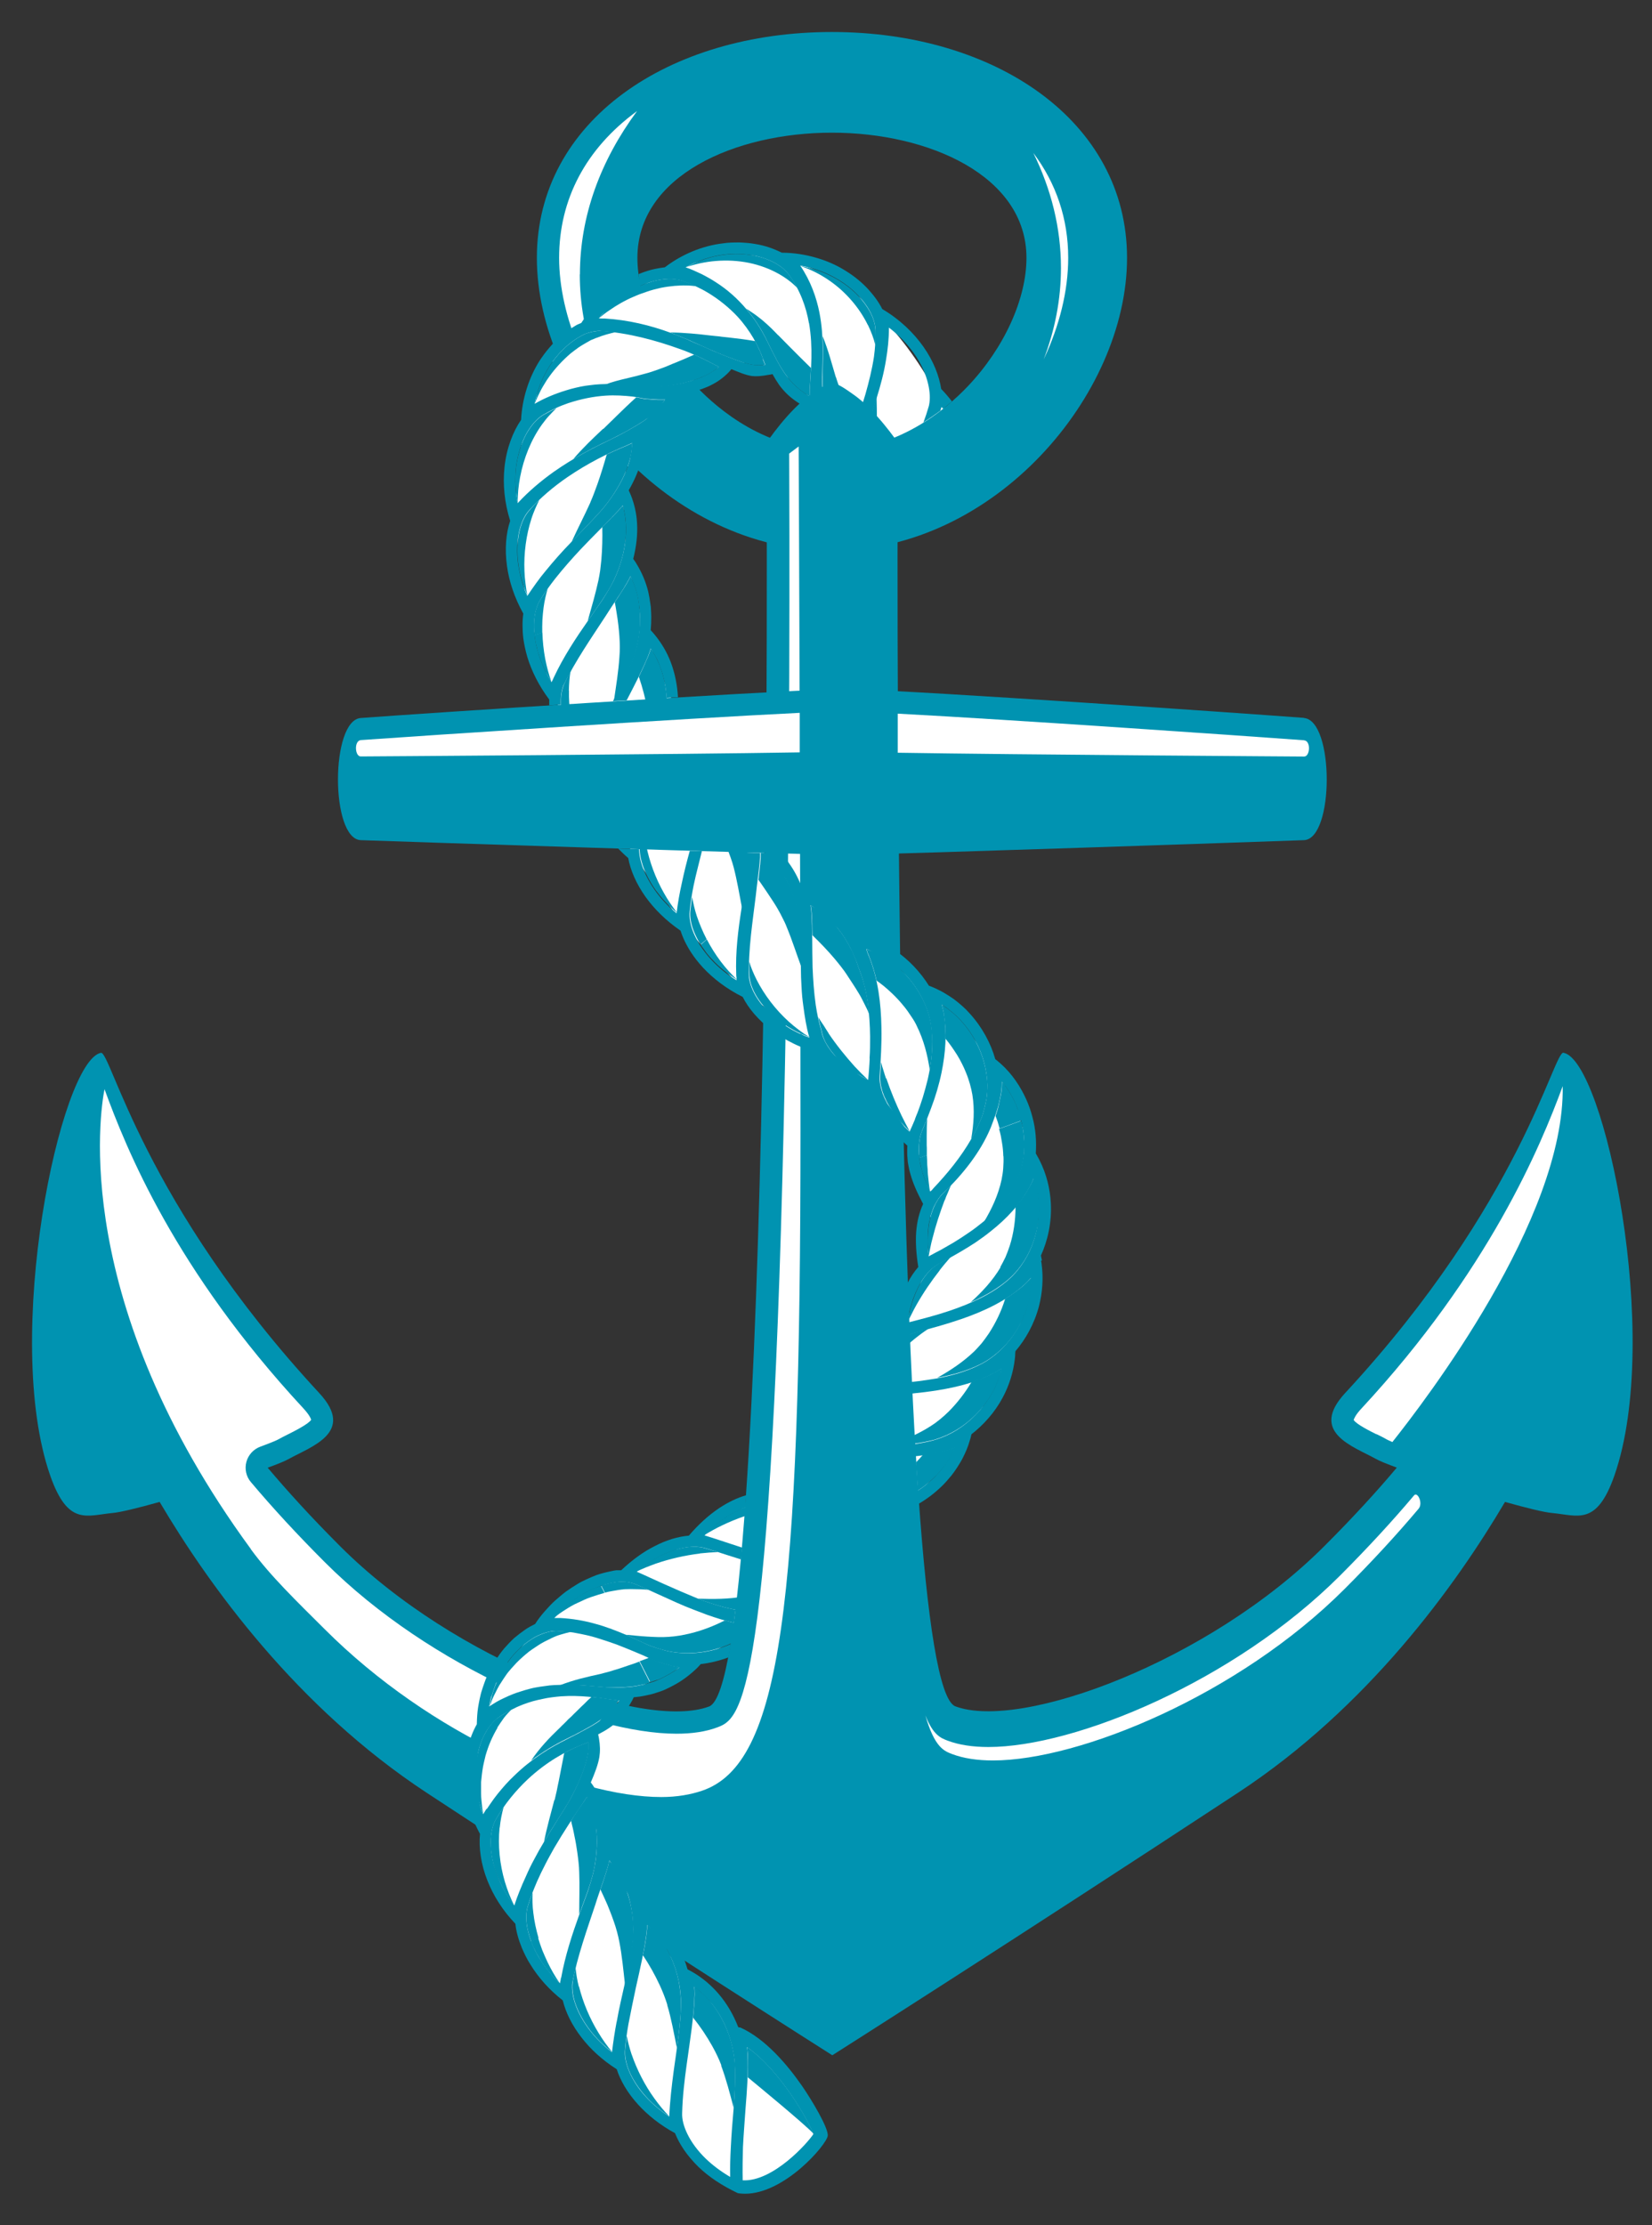 <svg xmlns="http://www.w3.org/2000/svg" version="1.1" xmlns:xlink="http://www.w3.org/1999/xlink" width="49" height="66"><rect width="100%" height="100%" fill="#333333" stroke="none"/><svg width="49" height="66" viewBox="0 0 49 66" fill="none" xmlns="http://www.w3.org/2000/svg">
<g clip-path="url(#clip0_2063_154)">
<path d="M20.438 62.806C20.363 62.622 20.301 62.439 20.258 62.267C20.25 62.404 20.242 62.54 20.238 62.677C20.235 62.86 20.289 63.075 20.395 63.298C20.516 63.544 20.703 63.797 20.937 64.028C21.144 64.231 21.39 64.414 21.663 64.574C21.495 64.418 21.335 64.25 21.187 64.067C20.879 63.684 20.617 63.251 20.434 62.81L20.438 62.806Z" fill="#0093B1"></path>
<path d="M24.325 63.286C24.325 63.286 23.943 64.028 23.287 64.422C22.631 64.816 21.682 64.852 21.682 64.852C21.682 64.852 19.465 62.763 18.079 61.092C15.093 57.493 13.836 54.206 14.218 51.621C14.437 50.149 15.331 48.115 18.364 46.792C21.007 45.64 23.291 44.009 24.977 42.076C26.551 40.273 27.476 38.305 27.585 36.533C27.73 34.245 26.574 32.359 24.157 30.919C22.073 29.677 20 27.421 18.321 24.567C16.681 21.78 15.635 18.813 15.37 16.213C15.085 13.414 15.745 11.196 17.271 9.807C19.352 7.909 21.417 7.214 23.408 7.737C24.942 8.143 26.34 9.303 27.445 11.095C28.21 12.34 28.592 13.492 28.608 13.539L27.097 14.034L25.586 14.534C25.309 13.699 24.157 11.224 22.592 10.814C21.714 10.583 20.644 11.036 19.414 12.157C18.466 13.023 18.415 14.663 18.536 15.889C18.751 18.012 19.672 20.585 21.062 22.951C22.455 25.317 24.177 27.226 25.785 28.182C29.213 30.224 30.982 33.257 30.763 36.732C30.607 39.238 29.436 41.807 27.374 44.169C25.383 46.453 22.709 48.369 19.637 49.708C17.583 50.606 17.419 51.719 17.365 52.086C17.127 53.694 18.274 56.115 20.593 58.91C21.07 59.488 21.776 59.765 21.909 60.417C21.909 60.417 22.315 60.557 22.826 61.045C23.47 61.662 24.322 63.29 24.322 63.29L24.325 63.286Z" fill="white"></path>
<path d="M28.022 35.603C28.049 35.525 28.08 35.447 28.115 35.373C28.146 35.299 28.174 35.225 28.209 35.151C28.119 35.244 28.037 35.338 27.947 35.424C27.889 35.482 27.834 35.553 27.791 35.631C27.744 35.709 27.701 35.795 27.67 35.881C27.631 35.982 27.596 36.091 27.576 36.205C27.549 36.318 27.538 36.439 27.526 36.56C27.514 36.779 27.514 37.013 27.545 37.263C27.561 37.173 27.576 37.087 27.596 36.997C27.612 36.907 27.635 36.818 27.659 36.728C27.752 36.353 27.877 35.974 28.018 35.599L28.022 35.603Z" fill="#0093B1"></path>
<path d="M29.763 34.284C29.771 34.413 29.763 34.538 29.756 34.655C29.748 34.772 29.728 34.881 29.709 34.983C29.611 35.444 29.416 35.857 29.182 36.248L29.205 36.228C29.248 36.193 29.291 36.154 29.33 36.119C29.471 35.99 29.607 35.853 29.728 35.709C29.791 35.635 29.845 35.561 29.904 35.486C29.955 35.408 30.005 35.33 30.056 35.252C30.087 35.198 30.122 35.135 30.15 35.073C30.177 35.01 30.204 34.944 30.228 34.877C30.251 34.811 30.275 34.741 30.294 34.667C30.31 34.596 30.326 34.522 30.341 34.448C30.38 34.253 30.384 34.05 30.38 33.847C30.368 33.644 30.345 33.437 30.29 33.242L29.634 33.484C29.654 33.55 29.67 33.62 29.685 33.687C29.697 33.757 29.709 33.823 29.72 33.89C29.744 34.026 29.756 34.163 29.759 34.296L29.763 34.284Z" fill="#0093B1"></path>
<path d="M27.87 37.676C27.925 37.61 27.976 37.54 28.031 37.477C28.085 37.415 28.14 37.348 28.191 37.29C28.081 37.352 27.964 37.415 27.855 37.473C27.71 37.555 27.566 37.68 27.445 37.844C27.305 38.024 27.195 38.246 27.102 38.496C27.023 38.719 26.961 38.957 26.922 39.218C26.961 39.133 27 39.047 27.047 38.961C27.09 38.875 27.133 38.789 27.183 38.703C27.383 38.348 27.621 38 27.874 37.676H27.87Z" fill="#0093B1"></path>
<path d="M27.124 39.714C27.195 39.66 27.261 39.605 27.331 39.554C27.401 39.504 27.472 39.453 27.538 39.41C27.413 39.445 27.288 39.476 27.163 39.511C26.999 39.558 26.828 39.652 26.668 39.792C26.578 39.87 26.488 39.956 26.406 40.058C26.32 40.156 26.246 40.265 26.172 40.382C26.105 40.483 26.047 40.597 25.988 40.71C25.933 40.827 25.883 40.948 25.832 41.077C25.891 40.999 25.949 40.917 26.008 40.839C26.066 40.761 26.137 40.682 26.199 40.604C26.476 40.288 26.792 39.984 27.124 39.714Z" fill="#0093B1"></path>
<path d="M27.269 34.362L27.276 34.417L27.284 34.452L27.296 34.507L27.304 34.542L27.315 34.596L27.323 34.635C27.331 34.659 27.335 34.682 27.343 34.706V34.721C27.362 34.772 27.374 34.823 27.393 34.873C27.401 34.901 27.413 34.924 27.421 34.952L27.448 35.03C27.468 35.08 27.491 35.135 27.515 35.186C27.534 35.24 27.561 35.291 27.585 35.346C27.569 35.264 27.561 35.178 27.55 35.092C27.538 35.006 27.534 34.92 27.522 34.831C27.518 34.784 27.515 34.737 27.515 34.69L27.503 34.55C27.503 34.503 27.499 34.452 27.499 34.405C27.499 34.358 27.491 34.307 27.491 34.261L27.265 34.343V34.362H27.269Z" fill="#0093B1"></path>
<path d="M28.901 40.077C28.569 40.397 28.194 40.643 27.8 40.866C28.022 40.823 28.241 40.772 28.452 40.71C28.659 40.643 28.866 40.569 29.053 40.475C29.283 40.366 29.514 40.198 29.721 39.999C30.095 39.636 30.376 39.152 30.509 38.637C30.54 38.512 30.564 38.387 30.579 38.262C30.595 38.137 30.599 38.008 30.599 37.883C30.532 37.958 30.47 38.024 30.415 38.075C30.326 38.16 30.224 38.239 30.123 38.313C30.021 38.387 29.92 38.457 29.814 38.523C29.701 38.894 29.529 39.246 29.33 39.55C29.26 39.652 29.19 39.749 29.119 39.839C29.045 39.925 28.971 40.007 28.901 40.077Z" fill="#0093B1"></path>
<path d="M29.677 37.59C29.435 37.993 29.127 38.321 28.791 38.625L28.947 38.555C28.998 38.531 29.049 38.504 29.096 38.481C29.197 38.43 29.295 38.375 29.388 38.321C29.482 38.262 29.576 38.203 29.662 38.141C29.751 38.078 29.837 38.012 29.919 37.938C30.114 37.77 30.298 37.544 30.446 37.286C30.712 36.818 30.848 36.248 30.821 35.693C30.805 35.424 30.755 35.162 30.669 34.916C30.634 35.014 30.591 35.1 30.556 35.166C30.493 35.279 30.427 35.389 30.353 35.494C30.278 35.599 30.2 35.701 30.122 35.795C30.122 36.193 30.064 36.591 29.951 36.946C29.911 37.067 29.869 37.181 29.822 37.29C29.771 37.395 29.72 37.493 29.669 37.583L29.677 37.59Z" fill="#0093B1"></path>
<path d="M29.498 40.71C29.44 40.741 29.381 40.768 29.323 40.796C29.291 40.811 29.256 40.823 29.225 40.839L29.147 40.87L29.01 40.921L28.979 40.932C28.924 40.952 28.873 40.971 28.819 40.987C28.624 41.315 28.39 41.615 28.136 41.869C28.05 41.955 27.96 42.033 27.874 42.103C27.788 42.174 27.698 42.24 27.616 42.291C27.253 42.525 26.863 42.693 26.457 42.841H26.461C26.711 42.841 26.953 42.83 27.199 42.806C27.277 42.794 27.355 42.779 27.429 42.767L27.464 42.759C27.538 42.744 27.613 42.728 27.687 42.709C27.929 42.642 28.186 42.529 28.425 42.377C28.854 42.103 29.225 41.709 29.463 41.256C29.522 41.147 29.572 41.034 29.615 40.921C29.658 40.807 29.693 40.69 29.721 40.573C29.639 40.628 29.561 40.675 29.498 40.71Z" fill="#0093B1"></path>
<path d="M24.438 43.294C24.614 43.232 24.782 43.173 24.942 43.13C24.809 43.122 24.677 43.114 24.548 43.107C24.372 43.099 24.173 43.138 23.97 43.224C23.853 43.271 23.74 43.333 23.626 43.403C23.513 43.474 23.4 43.56 23.291 43.653C23.096 43.821 22.912 44.016 22.744 44.243C22.826 44.18 22.904 44.118 22.99 44.059C23.076 44.001 23.162 43.942 23.252 43.884C23.622 43.649 24.029 43.45 24.438 43.294Z" fill="#0093B1"></path>
<path d="M22.693 44.793C22.873 44.75 23.052 44.715 23.216 44.696C23.084 44.672 22.955 44.645 22.826 44.621C22.654 44.59 22.451 44.606 22.236 44.668C21.994 44.735 21.745 44.856 21.503 45.016C21.397 45.09 21.288 45.168 21.186 45.254C21.085 45.344 20.983 45.434 20.882 45.535C21.058 45.43 21.237 45.328 21.428 45.238C21.827 45.047 22.26 44.895 22.689 44.793H22.693Z" fill="#0093B1"></path>
<path d="M20.761 46.074C20.944 46.054 21.128 46.039 21.295 46.039C21.167 46 21.042 45.957 20.917 45.922C20.749 45.871 20.542 45.863 20.323 45.898C20.198 45.918 20.07 45.949 19.941 45.996C19.812 46.039 19.679 46.093 19.55 46.164C19.433 46.222 19.32 46.288 19.207 46.367C19.094 46.445 18.98 46.523 18.871 46.617C19.055 46.527 19.25 46.449 19.449 46.378C19.867 46.234 20.316 46.132 20.757 46.078L20.761 46.074Z" fill="#0093B1"></path>
<path d="M19.231 47.151L19.207 47.139C19.098 47.093 18.985 47.042 18.871 46.995C18.79 46.96 18.7 46.937 18.602 46.921C18.551 46.913 18.501 46.909 18.45 46.909C18.426 46.909 18.391 46.909 18.36 46.913C18.329 46.913 18.294 46.921 18.259 46.925C18.122 46.944 17.981 46.975 17.833 47.026L17.942 47.237C18.075 47.202 18.208 47.182 18.34 47.159C18.407 47.151 18.473 47.139 18.536 47.136C18.59 47.136 18.645 47.132 18.704 47.132C18.887 47.132 19.07 47.139 19.238 47.151H19.231Z" fill="#0093B1"></path>
<path d="M22.045 47.354C21.604 47.432 21.159 47.432 20.702 47.417C20.913 47.499 21.124 47.569 21.335 47.631C21.545 47.69 21.752 47.737 21.959 47.768C22.205 47.803 22.478 47.803 22.752 47.764C23.247 47.698 23.72 47.499 24.114 47.214C24.208 47.143 24.298 47.069 24.384 46.991C24.469 46.913 24.547 46.827 24.618 46.737C24.524 46.745 24.438 46.749 24.368 46.749C24.13 46.749 23.888 46.718 23.65 46.683C23.497 46.784 23.337 46.878 23.173 46.964C23.009 47.046 22.845 47.12 22.681 47.182C22.459 47.264 22.236 47.327 22.045 47.358V47.354Z" fill="#0093B1"></path>
<path d="M19.488 49.833C19.523 49.821 19.558 49.806 19.593 49.79L19.652 49.759L19.726 49.72C19.777 49.693 19.828 49.665 19.878 49.638C19.976 49.579 20.074 49.517 20.163 49.447C20.07 49.435 19.988 49.419 19.917 49.4C19.851 49.384 19.785 49.365 19.722 49.345C19.699 49.337 19.679 49.333 19.656 49.326L19.527 49.283L19.453 49.255C19.414 49.236 19.375 49.22 19.336 49.201L19.281 49.177L19.258 49.166C19.164 49.205 19.066 49.236 18.973 49.271L19.289 49.892C19.324 49.88 19.363 49.868 19.398 49.856L19.449 49.841L19.492 49.825L19.488 49.833Z" fill="#0093B1"></path>
<path d="M24.118 45.91C23.685 46.035 23.248 46.093 22.791 46.125C23.232 46.238 23.662 46.316 24.079 46.328C24.204 46.328 24.333 46.328 24.47 46.308C24.602 46.289 24.735 46.265 24.868 46.226C25.352 46.093 25.805 45.843 26.16 45.504C26.246 45.422 26.324 45.336 26.402 45.246C26.476 45.156 26.547 45.063 26.605 44.961C26.511 44.985 26.425 45 26.355 45.008C26.113 45.035 25.875 45.047 25.629 45.039C25.489 45.16 25.344 45.274 25.192 45.375C25.04 45.48 24.884 45.57 24.727 45.652C24.517 45.765 24.302 45.847 24.114 45.906L24.118 45.91Z" fill="#0093B1"></path>
<path d="M22.202 48.209C22.14 48.202 22.077 48.19 22.011 48.178C21.976 48.17 21.944 48.166 21.909 48.158L21.831 48.143L21.694 48.112L21.659 48.104C21.605 48.088 21.554 48.077 21.499 48.061C21.171 48.229 20.824 48.361 20.484 48.444C20.254 48.502 20.027 48.537 19.832 48.549C19.621 48.565 19.407 48.553 19.196 48.541C18.989 48.529 18.786 48.506 18.567 48.486C18.794 48.592 19.016 48.697 19.223 48.791C19.294 48.818 19.368 48.846 19.442 48.869L19.477 48.881C19.547 48.904 19.621 48.924 19.692 48.943C19.934 49.01 20.203 49.037 20.48 49.029C20.976 49.014 21.472 48.877 21.89 48.639C22.093 48.522 22.28 48.385 22.444 48.225C22.35 48.225 22.264 48.217 22.194 48.209H22.202Z" fill="#0093B1"></path>
<path d="M16.873 20.484C16.877 20.281 16.892 20.085 16.923 19.906C16.857 20.031 16.799 20.152 16.74 20.277C16.662 20.445 16.627 20.667 16.642 20.921C16.65 21.061 16.674 21.214 16.713 21.366C16.752 21.518 16.802 21.674 16.873 21.831C16.994 22.104 17.154 22.377 17.353 22.631C17.251 22.42 17.162 22.198 17.091 21.967C16.943 21.487 16.865 20.968 16.877 20.484H16.873Z" fill="#0093B1"></path>
<path d="M19.164 25.075C19.125 24.875 19.101 24.68 19.093 24.505C19.055 24.637 19.019 24.774 18.992 24.907C18.953 25.086 18.965 25.313 19.031 25.555C19.105 25.828 19.25 26.121 19.445 26.398C19.535 26.519 19.632 26.64 19.738 26.753C19.847 26.866 19.96 26.98 20.089 27.081C19.945 26.894 19.808 26.695 19.691 26.484C19.441 26.043 19.261 25.551 19.168 25.078L19.164 25.075Z" fill="#0093B1"></path>
<path d="M15.857 18.864C15.857 18.887 15.865 18.914 15.869 18.938L15.877 18.988C15.877 19.016 15.885 19.039 15.889 19.067L15.9 19.117C15.908 19.145 15.912 19.168 15.92 19.195L15.932 19.25C15.939 19.285 15.951 19.32 15.959 19.352L15.967 19.375C16.01 19.52 16.068 19.664 16.131 19.808C16.197 19.953 16.271 20.093 16.357 20.23C16.279 20.008 16.217 19.777 16.17 19.535C16.123 19.281 16.096 19.024 16.088 18.766L15.854 18.828V18.856L15.857 18.864Z" fill="#0093B1"></path>
<path d="M20.53 26.609V26.632H20.526C20.507 26.757 20.491 26.886 20.476 27.011C20.456 27.195 20.495 27.417 20.593 27.655C20.643 27.772 20.702 27.893 20.78 28.014L20.96 27.858C20.843 27.632 20.745 27.398 20.667 27.167C20.604 26.976 20.561 26.781 20.53 26.605V26.609Z" fill="#0093B1"></path>
<path d="M19.277 21.663C19.293 22.092 19.269 22.522 19.25 22.974C19.414 22.553 19.566 22.151 19.668 21.768C19.73 21.538 19.765 21.288 19.777 21.038C19.796 20.585 19.726 20.152 19.578 19.765C19.543 19.672 19.5 19.582 19.457 19.492C19.41 19.406 19.363 19.32 19.305 19.238C19.281 19.32 19.254 19.395 19.23 19.453C19.144 19.66 19.051 19.863 18.949 20.074C19.058 20.39 19.144 20.722 19.203 21.046C19.242 21.265 19.265 21.479 19.277 21.663Z" fill="#0093B1"></path>
<path d="M21.253 23.572L21.218 23.747C21.21 23.779 21.206 23.81 21.198 23.845L21.183 23.919L21.151 24.052L21.143 24.083C21.132 24.134 21.116 24.185 21.105 24.235C21.276 24.528 21.432 24.833 21.557 25.133C21.639 25.34 21.713 25.539 21.76 25.719C21.862 26.113 21.928 26.511 22.01 26.937H22.014C22.053 26.695 22.088 26.457 22.127 26.215C22.135 26.137 22.143 26.062 22.151 25.988V25.953C22.159 25.879 22.162 25.809 22.17 25.738C22.178 25.617 22.174 25.496 22.17 25.371C22.162 25.247 22.147 25.122 22.127 25.001C22.053 24.555 21.897 24.146 21.667 23.798C21.553 23.63 21.428 23.474 21.284 23.337C21.276 23.423 21.268 23.502 21.257 23.564L21.253 23.572Z" fill="#0093B1"></path>
<path d="M26.093 13.675C26.058 13.465 26.035 13.254 26.023 13.074C26.004 12.656 26.015 12.235 26 11.778L25.992 11.805C25.976 11.86 25.961 11.911 25.941 11.966C25.828 12.329 25.719 12.664 25.633 12.984C25.574 13.207 25.535 13.453 25.52 13.687C25.508 13.843 25.508 13.995 25.52 14.14C25.52 14.214 25.531 14.284 25.539 14.355L25.551 14.456L25.559 14.503V14.523V14.53L26.222 14.312V14.284L26.21 14.245L26.191 14.167C26.179 14.113 26.168 14.058 26.156 14.003C26.132 13.894 26.113 13.785 26.093 13.675Z" fill="#0093B1"></path>
<path d="M24.676 0.949C19.839 0.949 15.924 3.58 15.924 7.648C15.924 11.716 19.843 16.334 24.676 16.334C29.509 16.334 33.429 11.712 33.429 7.648C33.429 3.584 29.513 0.949 24.676 0.949ZM28.705 11.458C28.034 12.165 26.613 13.351 24.676 13.351C22.74 13.351 21.319 12.165 20.648 11.458C19.574 10.33 18.906 8.87 18.906 7.648C18.906 5.208 21.811 3.935 24.676 3.935C27.542 3.935 30.446 5.212 30.446 7.648C30.446 8.87 29.779 10.33 28.705 11.458Z" fill="#0093B1"></path>
<path d="M25.746 9.642C25.843 9.845 25.918 10.045 25.961 10.232C25.972 10.088 25.972 9.943 25.968 9.795C25.961 9.6 25.886 9.357 25.722 9.112C25.543 8.834 25.258 8.545 24.887 8.319C24.559 8.116 24.161 7.96 23.739 7.89C24.04 7.987 24.321 8.132 24.579 8.307C25.113 8.67 25.508 9.162 25.742 9.642H25.746Z" fill="#0093B1"></path>
<path d="M23.095 8.12C23.204 8.183 23.306 8.249 23.396 8.319C23.489 8.386 23.571 8.464 23.645 8.534C23.61 8.468 23.571 8.401 23.532 8.335C23.489 8.268 23.446 8.206 23.399 8.144C23.275 7.972 23.044 7.8 22.732 7.683C22.381 7.55 21.932 7.495 21.483 7.554C21.084 7.605 20.69 7.738 20.343 7.929C20.409 7.901 20.479 7.882 20.554 7.862C20.624 7.843 20.698 7.823 20.772 7.808C20.921 7.777 21.073 7.753 21.229 7.741C21.553 7.714 21.889 7.73 22.213 7.796C22.533 7.862 22.837 7.976 23.099 8.124L23.095 8.12Z" fill="#0093B1"></path>
<path d="M23.076 9.939C22.947 9.803 22.81 9.666 22.654 9.533C22.576 9.463 22.494 9.404 22.408 9.338C22.322 9.28 22.229 9.213 22.131 9.155C22.428 9.502 22.631 9.853 22.779 10.166C22.869 10.353 22.962 10.537 23.052 10.704C23.216 11.005 23.388 11.259 23.626 11.473C23.739 11.575 23.868 11.669 24.012 11.755C24.012 11.68 24.012 11.606 24.016 11.548C24.028 11.345 24.044 11.138 24.055 10.915C23.845 10.712 23.646 10.509 23.45 10.314C23.314 10.174 23.185 10.045 23.076 9.935V9.939Z" fill="#0093B1"></path>
<path d="M24.79 11.184C24.673 10.794 24.572 10.396 24.4 9.97C24.427 10.423 24.4 10.837 24.4 11.212C24.396 11.434 24.412 11.669 24.443 11.891C24.502 12.293 24.622 12.668 24.814 13C24.907 13.16 25.013 13.308 25.142 13.445C25.157 13.367 25.177 13.293 25.192 13.23C25.251 13.023 25.321 12.816 25.395 12.598C25.247 12.313 25.11 12.024 24.993 11.735C24.915 11.544 24.845 11.352 24.794 11.184H24.79Z" fill="#0093B1"></path>
<path d="M22.638 10.654L22.583 10.517C22.576 10.494 22.564 10.466 22.552 10.439L22.525 10.38C22.509 10.345 22.494 10.31 22.474 10.271L22.462 10.244C22.439 10.201 22.419 10.162 22.4 10.119C22.15 10.072 21.888 10.041 21.615 10.01C21.521 9.998 21.432 9.994 21.338 9.978C21.248 9.971 21.158 9.959 21.073 9.951C20.706 9.908 20.311 9.865 19.878 9.861C19.991 9.908 20.108 9.955 20.218 9.998C20.272 10.021 20.327 10.045 20.381 10.064C20.432 10.088 20.487 10.111 20.542 10.138C20.608 10.166 20.674 10.193 20.741 10.224L20.772 10.24C20.834 10.267 20.893 10.294 20.955 10.322C21.053 10.365 21.154 10.412 21.256 10.451C21.354 10.498 21.451 10.529 21.541 10.568C21.709 10.63 21.853 10.689 21.982 10.732C22.115 10.775 22.228 10.806 22.345 10.822C22.458 10.837 22.568 10.833 22.693 10.822C22.669 10.763 22.646 10.704 22.626 10.654H22.638Z" fill="#0093B1"></path>
<path d="M30.649 4.536C31.18 5.614 31.469 6.761 31.469 7.948C31.469 8.881 31.29 9.787 30.958 10.658C31.426 9.662 31.684 8.628 31.684 7.648C31.684 6.492 31.329 5.438 30.649 4.536Z" fill="white"></path>
<path d="M17.201 8.139C17.201 6.406 17.81 4.766 18.895 3.295L18.88 3.306C17.377 4.411 16.584 5.91 16.584 7.648C16.584 9.385 17.447 11.434 18.899 12.988C17.81 11.516 17.197 9.873 17.197 8.139H17.201Z" fill="white"></path>
<path d="M27.226 44.208L27.245 44.196C27.401 44.098 27.542 43.981 27.674 43.856C27.713 43.821 27.749 43.786 27.788 43.747L27.838 43.692L27.881 43.645C27.916 43.606 27.948 43.567 27.979 43.528C28.057 43.435 28.119 43.333 28.182 43.232C28.244 43.13 28.299 43.025 28.346 42.916C28.256 42.951 28.174 42.982 28.104 43.001C28.038 43.021 27.971 43.036 27.901 43.052C27.878 43.056 27.854 43.06 27.831 43.068L27.694 43.095L27.616 43.111C27.569 43.118 27.522 43.126 27.475 43.13C27.452 43.13 27.433 43.138 27.413 43.138H27.386C27.315 43.22 27.245 43.298 27.171 43.372C27.19 43.657 27.206 43.934 27.226 44.204V44.208Z" fill="#0093B1"></path>
<path d="M46.377 31.223C46.081 31.165 45.124 35.674 39.901 41.315C38.819 42.482 40.135 42.896 40.81 43.271C40.92 43.333 41.142 43.423 41.431 43.529C40.865 44.204 40.155 44.985 39.276 45.863C35.868 49.271 30.286 51.34 28.338 50.61C26.39 49.88 26.632 13.129 26.632 13.129C26.632 13.129 25.964 12.141 25.289 11.684C25.148 11.587 24.855 11.364 24.683 11.364C24.508 11.364 24.203 11.598 24.055 11.7C23.387 12.153 22.735 13.133 22.735 13.133C22.735 13.133 22.977 49.884 21.033 50.614C19.085 51.344 13.503 49.275 10.095 45.867C9.216 44.989 8.51 44.208 7.94 43.532C8.229 43.427 8.451 43.337 8.56 43.275C9.236 42.9 10.551 42.486 9.47 41.319C4.247 35.678 3.286 31.169 2.993 31.227C1.795 31.462 0.058 39.66 1.49 43.767C2.017 45.27 2.572 44.946 3.341 44.875C3.563 44.856 4.094 44.727 4.735 44.547C6.202 47.03 8.802 50.638 12.652 53.171C19.339 57.567 24.687 60.959 24.687 60.959C24.687 60.959 30.032 57.567 36.723 53.171C40.572 50.641 43.172 47.034 44.64 44.547C45.281 44.727 45.807 44.856 46.034 44.875C46.803 44.946 47.357 45.27 47.884 43.767C49.317 39.664 47.584 31.465 46.381 31.227L46.377 31.223Z" fill="#0093B1"></path>
<path d="M40.831 42.537C40.932 42.587 41.038 42.638 41.131 42.693C41.143 42.701 41.186 42.72 41.299 42.771C42.248 41.576 46.421 36.15 46.351 32.215C45.695 34.003 44.157 37.704 40.386 41.772C40.202 41.967 40.163 42.08 40.151 42.115C40.229 42.244 40.647 42.451 40.827 42.541L40.831 42.537Z" fill="white"></path>
<path d="M7.437 45.945C8.026 46.753 8.819 47.511 9.631 48.322C12.774 51.465 17.044 53.3 19.617 53.3C20.085 53.3 20.488 53.226 20.823 53.113C23.17 52.316 23.743 47.659 23.743 33.531C23.743 25.84 23.697 14.616 23.689 13.242C23.583 13.32 23.486 13.394 23.408 13.453C23.416 15.178 23.447 23.408 23.283 31.61C22.908 50.618 21.963 50.973 21.272 51.235C20.94 51.36 20.53 51.422 20.066 51.422C17.493 51.422 12.774 49.478 9.635 46.335C8.823 45.523 8.085 44.723 7.441 43.958C7.3 43.794 7.253 43.568 7.308 43.361C7.363 43.154 7.519 42.982 7.722 42.908C8.116 42.763 8.233 42.705 8.253 42.693C8.35 42.638 8.452 42.588 8.553 42.537C8.733 42.447 9.151 42.236 9.229 42.111C9.221 42.076 9.178 41.967 8.995 41.768C5.18 37.653 3.744 34.069 3.1 32.305C2.967 32.976 2.077 38.621 7.441 45.945H7.437Z" fill="white"></path>
<path d="M28.245 52.027C28.576 52.152 28.986 52.215 29.451 52.215C32.024 52.215 36.743 50.27 39.882 47.128C40.694 46.316 41.432 45.515 42.076 44.75C42.217 44.586 42.045 44.231 41.943 44.352C41.299 45.117 40.561 45.917 39.749 46.73C36.607 49.872 31.887 51.816 29.318 51.816C28.85 51.816 28.444 51.754 28.112 51.629C27.905 51.551 27.679 51.465 27.448 50.879C27.721 51.828 27.999 51.934 28.245 52.027Z" fill="white"></path>
<path d="M17.369 52.082C17.408 51.82 17.502 51.184 18.29 50.512C18.552 49.63 15.967 48.662 15.101 49.337C14.566 50.134 14.32 50.934 14.218 51.613C14.094 52.453 14.152 53.35 14.386 54.307C15.893 56.079 18.161 56.766 19.692 57.754C17.982 55.447 17.162 53.46 17.365 52.078L17.369 52.082Z" fill="white"></path>
<path d="M26.862 33.48C26.827 31.961 27.248 30.06 26.694 28.772C26.405 28.565 26.101 28.366 25.781 28.178C24.762 27.569 23.696 26.582 22.697 25.332C22.158 24.622 21.459 29.279 22.638 29.83C23.138 30.247 23.645 30.61 24.153 30.911C25.328 31.61 26.284 32.57 26.858 33.48H26.862Z" fill="white"></path>
<path d="M38.676 21.292C36.701 21.143 27.628 20.515 25.294 20.441C25.157 20.437 24.884 20.433 24.747 20.441C22.334 20.519 12.684 21.147 10.701 21.296C9.799 21.362 9.799 24.883 10.701 24.919C11.97 24.965 22.928 25.325 24.872 25.352C24.946 25.352 25.094 25.352 25.169 25.352C27.058 25.321 37.411 24.965 38.676 24.919C39.578 24.883 39.578 21.366 38.676 21.296V21.292Z" fill="#0093B1"></path>
<path d="M18.7 13.921C18.832 13.339 18.992 12.531 19.414 12.153C19.797 11.805 20.16 11.524 20.511 11.306C19.75 10.458 19.352 9.041 19.086 8.483C18.509 8.823 17.849 9.272 17.271 9.803C17.009 10.041 16.553 10.322 16.338 10.611C16.806 11.716 17.814 13.031 18.7 13.925V13.921Z" fill="white"></path>
<path d="M17.696 10.021C17.794 9.982 17.891 9.947 17.989 9.92C18.087 9.892 18.18 9.869 18.27 9.849C18.13 9.834 17.989 9.822 17.845 9.814C17.751 9.814 17.645 9.822 17.536 9.849C17.481 9.861 17.423 9.881 17.364 9.9C17.298 9.931 17.228 9.967 17.157 10.009C16.845 10.197 16.525 10.501 16.291 10.876C16.08 11.208 15.935 11.591 15.861 11.977C15.908 11.84 15.975 11.708 16.041 11.575C16.076 11.509 16.115 11.442 16.154 11.38C16.193 11.313 16.232 11.251 16.279 11.188C16.462 10.927 16.689 10.685 16.931 10.478C16.994 10.427 17.06 10.38 17.122 10.334C17.154 10.31 17.185 10.287 17.22 10.267C17.251 10.248 17.286 10.224 17.321 10.205C17.388 10.166 17.454 10.127 17.52 10.091C17.583 10.064 17.638 10.041 17.7 10.017L17.696 10.021Z" fill="#0093B1"></path>
<path d="M21.155 10.794C21.105 10.767 21.054 10.743 21.003 10.716L20.948 10.689C20.913 10.669 20.878 10.654 20.843 10.638L20.78 10.607C20.741 10.587 20.706 10.572 20.667 10.552L20.616 10.529L20.593 10.517C20.507 10.56 20.417 10.591 20.328 10.634C20.23 10.677 20.129 10.716 20.031 10.759C19.98 10.778 19.93 10.798 19.879 10.821C19.828 10.841 19.777 10.864 19.727 10.884C19.629 10.919 19.531 10.958 19.438 10.989C19.391 11.005 19.344 11.021 19.297 11.036C19.25 11.052 19.207 11.063 19.164 11.075C18.965 11.13 18.762 11.184 18.551 11.231C18.352 11.278 18.142 11.329 17.931 11.415H17.958C18.013 11.415 18.067 11.411 18.122 11.415C18.216 11.415 18.309 11.419 18.395 11.423C18.485 11.427 18.575 11.438 18.657 11.446C18.696 11.45 18.739 11.454 18.782 11.458C18.825 11.458 18.868 11.462 18.91 11.466C18.996 11.47 19.078 11.473 19.164 11.477C19.395 11.485 19.637 11.47 19.867 11.438C20.168 11.399 20.437 11.325 20.675 11.243C20.71 11.231 20.741 11.216 20.773 11.204L20.82 11.184L20.859 11.169C20.89 11.157 20.921 11.138 20.948 11.126C21.019 11.095 21.085 11.052 21.148 11.013C21.179 10.993 21.21 10.974 21.241 10.95C21.272 10.931 21.3 10.907 21.331 10.884C21.268 10.853 21.206 10.821 21.155 10.794Z" fill="#0093B1"></path>
<path d="M16.076 12.59C16.147 12.496 16.213 12.407 16.287 12.329C16.361 12.246 16.436 12.172 16.506 12.106C16.373 12.168 16.24 12.239 16.108 12.313C16.022 12.364 15.936 12.438 15.85 12.531C15.768 12.625 15.69 12.735 15.616 12.863C15.46 13.148 15.346 13.515 15.303 13.894C15.268 14.234 15.288 14.585 15.354 14.928C15.354 14.671 15.377 14.409 15.428 14.144C15.534 13.589 15.756 13.035 16.076 12.59Z" fill="#0093B1"></path>
<path d="M15.763 15.385C15.794 15.284 15.834 15.186 15.873 15.092C15.912 14.999 15.954 14.913 15.997 14.831C15.892 14.928 15.794 15.03 15.701 15.139C15.572 15.284 15.47 15.495 15.408 15.756C15.342 16.049 15.326 16.392 15.377 16.744C15.4 16.9 15.431 17.056 15.478 17.212C15.525 17.368 15.58 17.525 15.646 17.677C15.619 17.56 15.603 17.439 15.588 17.314C15.572 17.193 15.56 17.068 15.556 16.939C15.533 16.416 15.607 15.869 15.763 15.385Z" fill="#0093B1"></path>
<path d="M20.632 8.483C20.511 8.424 20.382 8.374 20.25 8.327C20.156 8.296 20.043 8.276 19.918 8.272C19.793 8.268 19.656 8.284 19.512 8.307C19.371 8.339 19.219 8.382 19.07 8.444L19.043 8.456C19.016 8.467 18.992 8.479 18.965 8.491L18.914 8.514C18.887 8.526 18.86 8.542 18.832 8.553L18.782 8.581C18.754 8.596 18.731 8.612 18.703 8.624L18.649 8.655C18.614 8.674 18.582 8.698 18.547 8.717L18.524 8.733C18.247 8.924 17.985 9.158 17.774 9.432C17.872 9.35 17.97 9.272 18.079 9.201C18.184 9.127 18.294 9.057 18.411 8.991C18.473 8.955 18.536 8.924 18.594 8.893C18.657 8.862 18.723 8.83 18.789 8.803C18.918 8.745 19.055 8.694 19.188 8.651C19.32 8.604 19.465 8.569 19.598 8.538C19.738 8.51 19.875 8.491 20.011 8.479C20.128 8.471 20.238 8.464 20.347 8.467C20.456 8.467 20.562 8.479 20.659 8.491L20.636 8.479L20.632 8.483Z" fill="#0093B1"></path>
<path d="M16.252 17.45L16.236 17.47C16.162 17.579 16.092 17.685 16.021 17.794C15.971 17.876 15.932 17.966 15.9 18.075C15.869 18.18 15.85 18.301 15.842 18.43C15.834 18.559 15.838 18.696 15.854 18.836L16.084 18.774C16.08 18.645 16.084 18.52 16.088 18.391C16.096 18.266 16.107 18.141 16.123 18.02C16.15 17.817 16.197 17.622 16.248 17.45H16.252Z" fill="#0093B1"></path>
<path d="M17.512 14.901C17.341 15.28 17.145 15.655 16.954 16.072C17.266 15.741 17.567 15.44 17.821 15.155C17.973 14.983 18.117 14.788 18.238 14.597C18.461 14.245 18.613 13.91 18.691 13.593C18.73 13.441 18.746 13.293 18.754 13.144C18.719 13.16 18.687 13.172 18.656 13.187C18.625 13.203 18.598 13.215 18.57 13.226C18.387 13.301 18.195 13.386 17.996 13.48C17.915 13.765 17.825 14.062 17.723 14.351C17.653 14.546 17.583 14.737 17.509 14.901H17.512Z" fill="#0093B1"></path>
<path d="M18.965 17.993C18.962 17.95 18.954 17.907 18.946 17.864C18.946 17.845 18.942 17.825 18.938 17.806L18.93 17.755C18.922 17.716 18.915 17.673 18.903 17.634C18.856 17.443 18.79 17.263 18.704 17.091C18.669 17.165 18.63 17.236 18.598 17.29C18.567 17.345 18.536 17.396 18.501 17.45L18.466 17.505L18.395 17.614L18.356 17.677C18.333 17.716 18.309 17.751 18.282 17.786L18.251 17.837L18.235 17.86C18.255 17.966 18.274 18.071 18.29 18.18C18.329 18.411 18.356 18.645 18.372 18.871C18.388 19.094 18.388 19.305 18.372 19.492C18.345 19.918 18.274 20.339 18.208 20.792L18.22 20.765C18.247 20.714 18.27 20.663 18.298 20.616C18.47 20.277 18.63 19.953 18.751 19.64C18.794 19.531 18.833 19.414 18.864 19.297C18.895 19.176 18.922 19.055 18.942 18.934C18.997 18.614 18.997 18.297 18.962 18.001L18.965 17.993Z" fill="#0093B1"></path>
<path d="M17.887 12.719C17.602 12.988 17.298 13.273 17.001 13.62C17.391 13.386 17.762 13.199 18.094 13.043C18.192 12.992 18.293 12.945 18.387 12.894C18.434 12.871 18.481 12.844 18.527 12.82C18.574 12.797 18.617 12.77 18.66 12.746C18.98 12.566 19.215 12.418 19.394 12.25L19.425 12.219C19.425 12.219 19.441 12.2 19.46 12.18C19.492 12.149 19.523 12.114 19.554 12.079C19.613 12.008 19.671 11.934 19.722 11.86C19.64 11.86 19.566 11.86 19.503 11.86C19.398 11.856 19.289 11.848 19.179 11.836C19.152 11.836 19.121 11.836 19.097 11.829L19.023 11.813C18.972 11.805 18.922 11.793 18.871 11.786C18.676 11.961 18.481 12.149 18.282 12.344C18.215 12.41 18.149 12.477 18.082 12.539C18.02 12.605 17.95 12.664 17.891 12.726L17.887 12.719Z" fill="#0093B1"></path>
<path d="M18.329 15.159C18.29 15.198 18.25 15.241 18.207 15.284C18.188 15.307 18.165 15.331 18.141 15.35L18.09 15.405L17.997 15.498L17.973 15.522C17.938 15.557 17.899 15.596 17.864 15.631C17.872 15.955 17.864 16.283 17.837 16.603C17.825 16.712 17.813 16.818 17.802 16.919C17.786 17.021 17.77 17.119 17.751 17.208C17.665 17.603 17.552 17.993 17.435 18.407H17.442C17.579 18.208 17.716 18.009 17.856 17.809C17.899 17.743 17.938 17.681 17.977 17.618L17.997 17.587C18.036 17.524 18.071 17.462 18.106 17.404C18.223 17.197 18.321 16.966 18.395 16.74C18.532 16.322 18.586 15.912 18.563 15.53C18.555 15.436 18.547 15.346 18.532 15.256C18.516 15.167 18.496 15.081 18.469 14.995C18.418 15.057 18.372 15.116 18.329 15.159Z" fill="#0093B1"></path>
<path d="M22.443 29.061C22.349 28.873 22.271 28.69 22.221 28.514C22.221 28.654 22.221 28.795 22.229 28.936C22.236 29.123 22.314 29.342 22.451 29.568C22.607 29.818 22.837 30.072 23.13 30.29C23.259 30.388 23.4 30.474 23.548 30.556C23.7 30.634 23.856 30.708 24.02 30.77C23.911 30.704 23.802 30.63 23.7 30.552C23.595 30.474 23.497 30.392 23.4 30.306C22.998 29.943 22.67 29.506 22.443 29.061Z" fill="#0093B1"></path>
<path d="M24.575 30.642C24.524 30.567 24.481 30.493 24.431 30.415C24.372 30.329 24.317 30.247 24.27 30.169C24.298 30.306 24.341 30.45 24.372 30.583C24.388 30.669 24.415 30.755 24.454 30.845C24.493 30.934 24.548 31.02 24.606 31.106C24.743 31.301 24.922 31.485 25.133 31.645C25.223 31.719 25.328 31.782 25.426 31.848C25.477 31.879 25.532 31.91 25.586 31.942C25.641 31.973 25.695 32.004 25.75 32.032C25.719 32 25.684 31.969 25.652 31.938C25.617 31.907 25.586 31.871 25.551 31.84C25.485 31.774 25.422 31.703 25.352 31.633C25.082 31.333 24.809 30.997 24.571 30.642H24.575Z" fill="#0093B1"></path>
<path d="M26.28 31.988C26.253 31.907 26.226 31.825 26.202 31.742C26.175 31.665 26.152 31.582 26.132 31.504C26.124 31.633 26.116 31.758 26.109 31.887C26.101 31.969 26.109 32.063 26.12 32.152C26.128 32.199 26.14 32.246 26.152 32.289C26.163 32.336 26.175 32.383 26.195 32.43C26.214 32.484 26.233 32.535 26.261 32.586C26.284 32.636 26.308 32.691 26.339 32.742C26.366 32.793 26.401 32.843 26.433 32.894C26.464 32.945 26.499 32.996 26.534 33.046C26.601 33.132 26.667 33.222 26.745 33.304C26.78 33.347 26.819 33.39 26.862 33.433C26.905 33.476 26.948 33.515 26.987 33.558C26.901 33.41 26.823 33.253 26.741 33.089C26.577 32.746 26.421 32.371 26.288 31.981L26.28 31.988Z" fill="#0093B1"></path>
<path d="M20.797 28.042C20.809 28.061 20.824 28.085 20.84 28.104L20.871 28.147C20.887 28.166 20.902 28.19 20.918 28.213L20.949 28.256C20.965 28.276 20.98 28.299 21 28.319L21.035 28.362C21.058 28.389 21.082 28.416 21.105 28.44L21.125 28.459C21.332 28.686 21.585 28.889 21.866 29.064C21.781 28.979 21.695 28.893 21.613 28.803C21.531 28.713 21.453 28.616 21.378 28.518C21.222 28.311 21.082 28.088 20.965 27.862L20.785 28.022L20.801 28.046L20.797 28.042Z" fill="#0093B1"></path>
<path d="M27.499 33.179L27.491 33.203C27.448 33.312 27.401 33.417 27.354 33.527C27.323 33.601 27.296 33.687 27.28 33.776C27.265 33.866 27.257 33.956 27.253 34.054C27.253 34.1 27.253 34.151 27.257 34.198C27.261 34.245 27.265 34.296 27.268 34.346L27.491 34.264C27.491 34.214 27.491 34.167 27.491 34.116C27.491 34.069 27.491 34.019 27.487 33.972C27.487 33.921 27.487 33.87 27.487 33.823C27.487 33.773 27.487 33.726 27.487 33.675C27.491 33.507 27.487 33.343 27.503 33.183L27.499 33.179Z" fill="#0093B1"></path>
<path d="M27.191 30.427C27.397 30.841 27.511 31.282 27.577 31.735C27.659 31.286 27.678 30.841 27.62 30.411C27.581 30.157 27.495 29.88 27.362 29.623C27.124 29.15 26.757 28.736 26.328 28.459C26.226 28.389 26.117 28.331 26.008 28.28C25.902 28.229 25.773 28.174 25.703 28.155C25.715 28.194 25.727 28.229 25.738 28.264C25.758 28.303 25.773 28.342 25.785 28.377C25.875 28.608 25.945 28.838 26 29.084C26.078 29.139 26.152 29.197 26.226 29.256C26.3 29.318 26.371 29.381 26.441 29.447C26.581 29.576 26.706 29.716 26.82 29.857C26.898 29.951 26.968 30.056 27.03 30.15C27.062 30.197 27.093 30.243 27.12 30.29C27.148 30.337 27.171 30.384 27.194 30.431L27.191 30.427Z" fill="#0093B1"></path>
<path d="M30.197 32.918C30.177 32.863 30.154 32.808 30.134 32.758C30.025 32.508 29.885 32.281 29.721 32.082C29.721 32.184 29.713 32.281 29.705 32.355C29.697 32.43 29.681 32.504 29.666 32.574C29.662 32.597 29.654 32.621 29.65 32.648L29.619 32.793L29.6 32.871C29.588 32.918 29.572 32.965 29.557 33.011C29.549 33.035 29.545 33.054 29.537 33.074L29.529 33.101C29.553 33.164 29.576 33.222 29.596 33.285C29.615 33.347 29.631 33.41 29.65 33.472L30.306 33.23C30.291 33.171 30.275 33.117 30.259 33.058C30.252 33.031 30.244 33.007 30.232 32.98C30.224 32.957 30.216 32.937 30.209 32.914L30.197 32.918Z" fill="#0093B1"></path>
<path d="M25.121 28.916C25.231 29.084 25.363 29.279 25.477 29.471C25.535 29.564 25.586 29.67 25.637 29.771C25.688 29.873 25.738 29.97 25.781 30.079C25.762 29.849 25.727 29.634 25.684 29.416C25.641 29.197 25.578 28.994 25.504 28.795C25.492 28.764 25.481 28.737 25.469 28.705C25.461 28.678 25.453 28.651 25.442 28.623C25.422 28.569 25.402 28.514 25.383 28.459C25.34 28.354 25.293 28.241 25.238 28.139C25.047 27.761 24.809 27.437 24.512 27.179C24.442 27.116 24.368 27.058 24.29 27.003C24.212 26.949 24.134 26.898 24.048 26.851C24.06 26.933 24.071 27.011 24.075 27.073C24.083 27.183 24.087 27.292 24.091 27.401C24.091 27.515 24.095 27.628 24.099 27.741C24.333 27.968 24.559 28.202 24.762 28.444C24.832 28.526 24.895 28.608 24.957 28.686C25.02 28.764 25.075 28.846 25.125 28.92L25.121 28.916Z" fill="#0093B1"></path>
<path d="M27.991 30.06C28.003 30.126 28.011 30.193 28.018 30.263C28.018 30.298 28.026 30.333 28.03 30.372L28.038 30.454C28.038 30.501 28.042 30.552 28.046 30.603V30.638C28.046 30.696 28.046 30.751 28.046 30.81C28.175 30.962 28.284 31.126 28.389 31.29C28.44 31.372 28.487 31.458 28.53 31.544C28.553 31.587 28.573 31.629 28.592 31.672C28.612 31.715 28.628 31.758 28.647 31.801C28.745 32.035 28.807 32.27 28.842 32.473C28.913 32.918 28.881 33.351 28.807 33.78H28.815C28.94 33.562 29.041 33.339 29.135 33.101C29.158 33.023 29.182 32.945 29.201 32.867L29.209 32.832C29.229 32.754 29.244 32.676 29.26 32.598C29.279 32.465 29.291 32.328 29.287 32.184C29.287 32.039 29.268 31.895 29.24 31.743C29.143 31.204 28.877 30.685 28.514 30.287C28.428 30.189 28.335 30.103 28.237 30.021C28.186 29.982 28.14 29.943 28.089 29.904C28.038 29.869 27.983 29.834 27.933 29.802C27.96 29.896 27.983 29.986 27.995 30.06H27.991Z" fill="#0093B1"></path>
<path d="M16.33 48.6C16.381 48.576 16.435 48.553 16.486 48.529C16.537 48.51 16.591 48.494 16.642 48.478C16.744 48.447 16.845 48.42 16.939 48.401C16.794 48.385 16.646 48.377 16.498 48.373C16.396 48.373 16.287 48.393 16.166 48.432C16.045 48.475 15.912 48.525 15.783 48.611C15.639 48.705 15.483 48.814 15.346 48.963C15.276 49.037 15.202 49.111 15.139 49.197C15.073 49.283 15.01 49.373 14.952 49.466C14.749 49.802 14.585 50.2 14.523 50.614C14.55 50.544 14.573 50.469 14.604 50.395C14.632 50.325 14.671 50.255 14.706 50.184C14.741 50.114 14.776 50.044 14.815 49.978C14.858 49.911 14.901 49.845 14.944 49.779C14.991 49.712 15.034 49.642 15.088 49.579C15.139 49.517 15.194 49.455 15.249 49.396C15.354 49.275 15.475 49.169 15.592 49.068C15.709 48.963 15.838 48.885 15.959 48.803C16.08 48.721 16.213 48.658 16.338 48.6H16.33Z" fill="#0093B1"></path>
<path d="M18.356 49.494C18.255 49.521 18.165 49.552 18.071 49.58C17.978 49.607 17.884 49.626 17.806 49.65C17.416 49.736 17.021 49.822 16.596 49.989H16.623C16.678 49.989 16.736 49.986 16.787 49.982C16.877 49.982 16.974 49.982 17.064 49.982C17.15 49.982 17.24 49.989 17.326 49.993C17.486 50.005 17.65 50.017 17.814 50.032C17.923 50.044 18.036 50.048 18.146 50.048H18.313C18.368 50.048 18.423 50.048 18.477 50.044C18.512 50.044 18.548 50.04 18.579 50.036C18.614 50.036 18.649 50.028 18.684 50.028C18.755 50.021 18.821 50.013 18.887 50.001C18.95 49.986 19.02 49.978 19.086 49.962C19.153 49.946 19.215 49.927 19.278 49.907L18.962 49.283C18.86 49.322 18.759 49.361 18.653 49.392C18.552 49.427 18.454 49.462 18.349 49.494H18.356Z" fill="#0093B1"></path>
<path d="M14.749 51.242C14.816 51.141 14.882 51.043 14.949 50.95C15.019 50.86 15.093 50.782 15.167 50.708C15.101 50.743 15.034 50.782 14.968 50.821C14.902 50.86 14.835 50.903 14.773 50.946C14.691 51.004 14.605 51.09 14.523 51.196C14.445 51.301 14.375 51.43 14.308 51.574C14.172 51.898 14.09 52.312 14.109 52.726C14.109 52.773 14.109 52.82 14.113 52.867C14.117 52.913 14.121 52.96 14.129 53.003C14.14 53.097 14.156 53.187 14.172 53.28C14.191 53.37 14.215 53.46 14.242 53.55L14.285 53.682C14.301 53.725 14.316 53.768 14.336 53.811C14.308 53.678 14.293 53.542 14.281 53.401C14.265 53.265 14.269 53.116 14.269 52.972V52.859L14.281 52.745C14.289 52.667 14.297 52.593 14.308 52.519C14.328 52.367 14.367 52.215 14.402 52.07C14.445 51.922 14.496 51.777 14.554 51.641C14.617 51.5 14.683 51.367 14.757 51.246L14.749 51.242Z" fill="#0093B1"></path>
<path d="M14.823 54.206C14.843 53.987 14.889 53.776 14.94 53.593C14.858 53.71 14.78 53.835 14.706 53.964C14.655 54.05 14.62 54.151 14.593 54.268C14.581 54.327 14.569 54.389 14.562 54.456C14.554 54.518 14.554 54.588 14.554 54.655C14.554 54.733 14.554 54.815 14.565 54.897C14.573 54.979 14.589 55.061 14.604 55.147C14.636 55.318 14.69 55.486 14.757 55.658C14.819 55.806 14.889 55.959 14.971 56.103C15.057 56.243 15.147 56.388 15.252 56.521C15.198 56.411 15.147 56.294 15.1 56.177C15.053 56.06 15.014 55.939 14.975 55.814C14.823 55.299 14.764 54.733 14.819 54.206H14.823Z" fill="#0093B1"></path>
<path d="M17.802 47.038C17.779 47.046 17.751 47.057 17.724 47.069L17.669 47.089C17.642 47.1 17.614 47.112 17.587 47.124L17.532 47.147C17.505 47.159 17.478 47.171 17.454 47.186L17.4 47.214C17.365 47.229 17.329 47.253 17.294 47.272L17.267 47.288C16.97 47.464 16.681 47.698 16.432 47.987C16.486 47.944 16.541 47.897 16.596 47.858C16.654 47.819 16.709 47.78 16.767 47.745C16.884 47.67 17.006 47.596 17.13 47.542C17.263 47.479 17.392 47.417 17.529 47.37C17.661 47.323 17.798 47.284 17.931 47.245L17.821 47.03L17.794 47.042L17.802 47.038Z" fill="#0093B1"></path>
<path d="M15.788 56.146L15.78 56.169C15.737 56.294 15.694 56.415 15.655 56.54C15.628 56.63 15.612 56.731 15.612 56.845C15.612 56.954 15.62 57.079 15.647 57.208C15.675 57.333 15.714 57.465 15.765 57.598L15.972 57.477C15.901 57.231 15.847 56.981 15.819 56.735C15.792 56.532 15.788 56.325 15.796 56.146H15.788Z" fill="#0093B1"></path>
<path d="M16.443 53.386C16.342 53.776 16.225 54.182 16.135 54.631C16.193 54.537 16.248 54.44 16.306 54.346C16.365 54.256 16.42 54.163 16.478 54.073C16.584 53.897 16.701 53.729 16.794 53.569C16.857 53.475 16.912 53.374 16.962 53.276C17.013 53.175 17.068 53.077 17.111 52.98C17.275 52.628 17.384 52.328 17.431 52.058C17.439 52.027 17.443 51.996 17.447 51.961C17.447 51.93 17.447 51.894 17.454 51.863C17.454 51.832 17.454 51.801 17.454 51.766C17.454 51.734 17.45 51.699 17.454 51.668C17.388 51.691 17.333 51.719 17.282 51.738C17.107 51.805 16.927 51.891 16.736 51.992C16.681 52.277 16.623 52.562 16.572 52.831C16.552 52.929 16.529 53.027 16.513 53.12C16.494 53.214 16.467 53.304 16.451 53.39L16.443 53.386Z" fill="#0093B1"></path>
<path d="M16.568 51.282C16.295 51.543 16.01 51.84 15.752 52.219C16.119 51.945 16.47 51.738 16.79 51.582C16.876 51.539 16.97 51.489 17.072 51.442C17.157 51.391 17.255 51.348 17.333 51.301C17.637 51.137 17.876 50.989 18.079 50.778L18.114 50.739L18.153 50.7C18.176 50.673 18.2 50.645 18.223 50.614C18.262 50.556 18.313 50.497 18.356 50.431C18.282 50.423 18.215 50.415 18.153 50.407C18.051 50.392 17.954 50.38 17.856 50.364C17.802 50.356 17.751 50.349 17.7 50.345C17.645 50.341 17.595 50.333 17.544 50.329C17.497 50.38 17.438 50.423 17.392 50.474C17.345 50.524 17.294 50.571 17.243 50.618C17.149 50.716 17.044 50.809 16.951 50.907C16.919 50.938 16.884 50.969 16.849 51.001C16.818 51.036 16.787 51.067 16.755 51.098C16.724 51.129 16.693 51.161 16.658 51.192C16.63 51.223 16.599 51.254 16.568 51.282Z" fill="#0093B1"></path>
<path d="M17.29 53.472L17.196 53.608C17.18 53.632 17.161 53.659 17.145 53.682L17.106 53.741C17.083 53.776 17.059 53.811 17.036 53.846L17.02 53.874C16.993 53.917 16.966 53.96 16.939 54.003C16.954 54.081 16.974 54.155 16.993 54.233C17.013 54.311 17.024 54.389 17.04 54.463C17.075 54.619 17.099 54.776 17.122 54.932C17.138 55.037 17.149 55.142 17.161 55.244C17.173 55.346 17.177 55.443 17.18 55.533C17.196 55.935 17.18 56.337 17.18 56.77H17.184C17.266 56.54 17.352 56.314 17.434 56.087C17.458 56.013 17.481 55.943 17.505 55.869L17.516 55.834C17.536 55.767 17.555 55.697 17.575 55.63C17.606 55.513 17.633 55.396 17.649 55.279C17.669 55.162 17.684 55.041 17.692 54.924C17.727 54.495 17.692 54.1 17.594 53.757C17.583 53.714 17.567 53.675 17.555 53.636C17.544 53.597 17.528 53.557 17.512 53.519C17.497 53.48 17.477 53.44 17.462 53.401C17.446 53.366 17.427 53.327 17.407 53.292C17.368 53.358 17.329 53.417 17.294 53.468L17.29 53.472Z" fill="#0093B1"></path>
<path d="M17.169 58.925C17.119 58.73 17.087 58.535 17.072 58.355C17.041 58.492 17.013 58.629 16.99 58.761C16.959 58.941 16.982 59.167 17.06 59.406C17.103 59.538 17.166 59.679 17.24 59.815C17.314 59.952 17.404 60.089 17.505 60.221C17.685 60.456 17.907 60.674 18.161 60.866C18.013 60.69 17.876 60.499 17.751 60.292C17.49 59.866 17.291 59.39 17.173 58.917L17.169 58.925Z" fill="#0093B1"></path>
<path d="M18.77 56.888C18.735 56.568 18.661 56.259 18.547 55.982L18.501 55.865L18.477 55.81L18.454 55.763C18.434 55.724 18.415 55.689 18.395 55.654C18.305 55.482 18.192 55.33 18.071 55.185C18.055 55.264 18.036 55.342 18.017 55.404C17.997 55.463 17.981 55.525 17.962 55.584C17.954 55.603 17.95 55.623 17.942 55.646L17.903 55.767L17.88 55.837C17.864 55.88 17.852 55.923 17.837 55.962C17.829 55.982 17.825 56.001 17.817 56.017L17.81 56.044C17.856 56.138 17.899 56.236 17.946 56.337C17.997 56.443 18.04 56.552 18.083 56.661C18.126 56.767 18.165 56.876 18.204 56.985C18.278 57.192 18.333 57.403 18.368 57.583C18.45 58 18.489 58.43 18.54 58.883L18.547 58.855C18.559 58.8 18.571 58.746 18.582 58.691C18.665 58.32 18.731 57.965 18.77 57.629C18.782 57.512 18.789 57.387 18.789 57.266C18.789 57.141 18.782 57.016 18.77 56.895V56.888Z" fill="#0093B1"></path>
<path d="M18.735 60.936C18.672 60.745 18.622 60.557 18.59 60.382C18.571 60.518 18.555 60.655 18.543 60.791C18.528 60.975 18.567 61.194 18.66 61.42C18.766 61.678 18.942 61.943 19.16 62.185C19.355 62.4 19.59 62.603 19.855 62.775C19.695 62.611 19.547 62.431 19.41 62.24C19.121 61.842 18.891 61.385 18.735 60.932V60.936Z" fill="#0093B1"></path>
<path d="M15.768 57.621C15.775 57.645 15.787 57.668 15.795 57.692L15.814 57.739C15.826 57.762 15.838 57.785 15.85 57.809L15.873 57.856C15.885 57.879 15.896 57.903 15.908 57.926L15.935 57.973C15.955 58.004 15.971 58.035 15.99 58.066L16.002 58.09C16.08 58.219 16.174 58.348 16.271 58.469C16.373 58.59 16.482 58.707 16.599 58.816C16.466 58.625 16.345 58.414 16.24 58.195C16.185 58.078 16.134 57.961 16.084 57.84C16.037 57.719 15.998 57.594 15.959 57.473L15.752 57.594L15.76 57.618L15.768 57.621Z" fill="#0093B1"></path>
<path d="M21.389 61.264C21.541 61.67 21.647 62.087 21.764 62.529C21.795 62.076 21.819 61.646 21.799 61.244C21.787 61.006 21.741 60.752 21.67 60.506C21.538 60.065 21.323 59.663 21.046 59.339C20.909 59.183 20.761 59.042 20.597 58.925C20.601 59.011 20.605 59.089 20.605 59.156C20.597 59.382 20.581 59.608 20.558 59.843C20.772 60.108 20.964 60.397 21.128 60.69C21.237 60.885 21.331 61.084 21.397 61.26L21.389 61.264Z" fill="#0093B1"></path>
<path d="M19.789 59.464C19.914 59.878 19.988 60.303 20.078 60.748C20.14 60.3 20.191 59.87 20.198 59.472C20.198 59.234 20.175 58.976 20.124 58.73C20.027 58.285 19.851 57.875 19.605 57.536C19.543 57.454 19.48 57.376 19.414 57.301C19.348 57.227 19.273 57.157 19.199 57.091C19.199 57.176 19.191 57.255 19.183 57.321C19.156 57.539 19.117 57.766 19.07 57.992C19.258 58.273 19.426 58.574 19.566 58.875C19.66 59.078 19.738 59.281 19.793 59.46L19.789 59.464Z" fill="#0093B1"></path>
<path d="M23.775 28.514C23.775 28.323 23.767 28.139 23.759 27.963C23.755 27.784 23.743 27.616 23.732 27.448C23.712 27.218 23.665 26.972 23.595 26.738C23.505 26.433 23.376 26.156 23.212 25.906L23.134 25.789L23.099 25.738L23.068 25.695C23.045 25.66 23.017 25.629 22.99 25.598C22.9 25.488 22.799 25.387 22.689 25.293C22.65 25.293 22.607 25.293 22.564 25.293C22.564 25.34 22.564 25.383 22.564 25.422C22.561 25.485 22.553 25.547 22.549 25.609C22.549 25.633 22.545 25.652 22.541 25.676L22.529 25.805L22.521 25.879C22.518 25.922 22.51 25.969 22.506 26.012C22.506 26.031 22.502 26.051 22.498 26.07V26.097C22.561 26.183 22.947 26.745 23.06 26.945C23.115 27.038 23.166 27.136 23.212 27.23C23.259 27.319 23.302 27.409 23.334 27.495C23.497 27.885 23.622 28.288 23.782 28.717V28.69C23.782 28.635 23.782 28.576 23.779 28.522L23.775 28.514Z" fill="#0093B1"></path>
<path d="M27.917 11.536C27.858 11.157 27.694 10.716 27.386 10.279C27.105 9.881 26.699 9.479 26.168 9.166C26.074 8.975 25.934 8.78 25.758 8.585C25.578 8.389 25.352 8.198 25.079 8.03C24.833 7.874 24.54 7.741 24.22 7.648C23.9 7.554 23.549 7.495 23.189 7.495C22.971 7.386 22.705 7.285 22.409 7.238C22.26 7.21 22.104 7.199 21.94 7.191C21.78 7.191 21.612 7.191 21.444 7.218C20.831 7.289 20.218 7.546 19.719 7.929C19.59 7.944 19.453 7.968 19.313 8.003C19.242 8.023 19.176 8.042 19.102 8.069C19.047 8.089 18.993 8.108 18.938 8.132C18.946 8.179 18.95 8.229 18.961 8.276L18.891 8.151C18.797 8.194 18.7 8.237 18.606 8.292C18.512 8.343 18.419 8.401 18.325 8.46C17.915 8.737 17.537 9.12 17.24 9.58C17.193 9.6 17.15 9.615 17.103 9.639C17.049 9.67 16.994 9.705 16.939 9.74C16.884 9.775 16.826 9.814 16.771 9.857C16.717 9.9 16.662 9.947 16.607 9.994C16.389 10.185 16.186 10.423 16.006 10.697C15.686 11.2 15.487 11.825 15.456 12.453C15.21 12.809 15.022 13.305 14.964 13.859C14.909 14.362 14.964 14.913 15.132 15.448C15.007 15.819 14.968 16.287 15.038 16.791C15.1 17.247 15.261 17.732 15.522 18.2C15.506 18.309 15.499 18.426 15.499 18.551C15.499 18.676 15.506 18.801 15.522 18.934C15.546 19.11 15.585 19.293 15.639 19.48C15.764 19.898 15.983 20.339 16.291 20.749C16.291 20.804 16.291 20.862 16.291 20.921C16.404 20.913 16.521 20.905 16.635 20.898C16.627 20.683 16.65 20.492 16.709 20.335C17.076 19.582 17.556 18.899 17.97 18.262C18.024 18.177 18.083 18.087 18.138 18.001C18.22 17.88 18.298 17.763 18.376 17.642C18.454 17.525 18.528 17.407 18.594 17.29C18.626 17.236 18.665 17.165 18.7 17.091C18.786 17.263 18.852 17.447 18.899 17.634C18.93 17.751 18.946 17.872 18.961 17.993C18.993 18.286 18.989 18.59 18.938 18.903C18.899 19.149 18.833 19.391 18.747 19.609C18.598 19.98 18.407 20.363 18.196 20.769L18.181 20.796C18.317 20.788 18.45 20.78 18.587 20.773C18.825 20.316 19.051 19.879 19.227 19.449C19.25 19.387 19.278 19.313 19.301 19.235C19.356 19.317 19.406 19.402 19.453 19.488C19.5 19.574 19.539 19.668 19.574 19.762C19.688 20.05 19.754 20.37 19.77 20.698C19.883 20.691 19.996 20.683 20.109 20.679C20.09 20.331 20.023 19.976 19.894 19.637C19.785 19.352 19.629 19.082 19.418 18.825L19.375 18.774C19.352 18.747 19.328 18.719 19.301 18.692C19.313 18.563 19.317 18.43 19.317 18.298C19.317 18.231 19.313 18.165 19.309 18.099C19.309 18.032 19.301 17.966 19.289 17.899C19.274 17.782 19.254 17.665 19.227 17.548C19.157 17.263 19.04 16.982 18.872 16.709L18.837 16.654C18.817 16.627 18.801 16.603 18.782 16.576C18.872 16.225 18.918 15.861 18.895 15.506C18.879 15.233 18.821 14.964 18.712 14.687L18.688 14.632C18.676 14.601 18.661 14.573 18.649 14.542C18.817 14.249 18.946 13.956 19.016 13.671C19.067 13.453 19.086 13.242 19.063 13.008V12.961C19.055 12.934 19.051 12.906 19.047 12.883C19.164 12.813 19.278 12.754 19.371 12.688C19.469 12.629 19.551 12.563 19.625 12.492L19.664 12.45L19.734 12.375C19.781 12.325 19.828 12.27 19.871 12.211C19.961 12.106 20.039 11.977 20.113 11.848L20.14 11.794C20.156 11.766 20.172 11.735 20.183 11.704C20.414 11.665 20.636 11.602 20.835 11.532C20.878 11.517 20.921 11.497 20.964 11.481C21.007 11.466 21.05 11.442 21.089 11.423C21.288 11.325 21.456 11.204 21.616 11.04L21.647 11.005L21.694 10.95C21.815 11.001 21.924 11.04 22.022 11.079C22.12 11.114 22.209 11.138 22.299 11.153C22.436 11.169 22.584 11.157 22.795 11.118L22.838 11.111C22.861 11.111 22.885 11.103 22.912 11.095C22.975 11.208 23.041 11.317 23.115 11.423C23.193 11.528 23.279 11.626 23.384 11.723C23.545 11.868 23.748 12.005 24.005 12.133L24.06 12.157C24.087 12.172 24.118 12.184 24.15 12.196C24.216 12.524 24.321 12.848 24.505 13.164L24.802 12.992C24.61 12.664 24.493 12.29 24.431 11.883C24.399 11.661 24.384 11.427 24.388 11.204C24.392 10.927 24.407 10.63 24.403 10.306C24.399 9.986 24.376 9.639 24.306 9.276C24.216 8.823 24.048 8.339 23.736 7.878C24.157 7.948 24.56 8.104 24.887 8.307C25.258 8.534 25.543 8.823 25.723 9.1C25.887 9.35 25.961 9.592 25.969 9.787C25.977 10.056 25.957 10.326 25.922 10.587C25.863 10.97 25.77 11.337 25.672 11.684C25.508 12.239 25.317 12.742 25.18 13.219C25.172 13.246 25.165 13.281 25.157 13.316C25.301 13.301 25.442 13.281 25.582 13.254C25.598 13.168 25.617 13.082 25.637 13C25.739 12.625 25.875 12.223 26.008 11.786C26.117 11.434 26.219 11.06 26.281 10.669C26.332 10.365 26.367 10.049 26.367 9.717C26.66 9.939 26.91 10.201 27.101 10.47C27.32 10.775 27.464 11.099 27.53 11.392C27.585 11.626 27.593 11.837 27.558 12.008C27.554 12.028 27.55 12.051 27.542 12.071C27.499 12.223 27.448 12.375 27.39 12.528C27.57 12.414 27.733 12.297 27.89 12.184L27.901 12.153C27.909 12.126 27.917 12.098 27.929 12.071L27.972 12.126C28.065 12.051 28.151 11.977 28.237 11.907C28.14 11.782 28.034 11.657 27.917 11.536ZM18.395 16.736C18.321 16.966 18.224 17.197 18.106 17.4C18.032 17.532 17.946 17.669 17.857 17.81C17.716 18.009 17.579 18.208 17.443 18.407C17.08 18.926 16.709 19.488 16.428 20.09C16.416 20.113 16.408 20.136 16.396 20.16C16.385 20.183 16.373 20.21 16.358 20.234C16.272 20.093 16.197 19.953 16.131 19.808C16.069 19.664 16.01 19.52 15.967 19.371C15.912 19.192 15.873 19.008 15.858 18.832C15.842 18.692 15.838 18.555 15.846 18.426C15.854 18.298 15.873 18.177 15.905 18.071C15.936 17.962 15.975 17.872 16.026 17.79C16.162 17.571 16.311 17.361 16.471 17.158C16.709 16.857 16.959 16.576 17.205 16.311C17.603 15.889 17.993 15.514 18.329 15.155C18.372 15.108 18.423 15.053 18.47 14.991C18.497 15.077 18.516 15.167 18.532 15.252C18.548 15.342 18.559 15.432 18.563 15.526C18.587 15.908 18.532 16.318 18.395 16.736ZM18.692 13.593C18.618 13.91 18.462 14.245 18.239 14.597C18.114 14.788 17.974 14.983 17.821 15.155C17.564 15.444 17.263 15.744 16.947 16.076C16.818 16.209 16.689 16.346 16.561 16.49C16.432 16.634 16.311 16.779 16.186 16.931C16.088 17.048 15.994 17.169 15.905 17.294C15.815 17.419 15.725 17.548 15.639 17.677C15.569 17.525 15.518 17.368 15.471 17.212C15.428 17.056 15.393 16.896 15.37 16.74C15.319 16.389 15.335 16.045 15.401 15.752C15.463 15.491 15.565 15.276 15.694 15.135C16.034 14.757 16.428 14.429 16.826 14.155C17.435 13.738 18.04 13.441 18.563 13.223C18.59 13.211 18.618 13.199 18.649 13.184C18.68 13.172 18.712 13.156 18.747 13.14C18.743 13.289 18.727 13.441 18.684 13.589L18.692 13.593ZM19.555 12.075C19.523 12.11 19.492 12.145 19.461 12.176C19.442 12.196 19.438 12.204 19.426 12.215L19.395 12.246C19.215 12.418 18.981 12.567 18.661 12.746C18.614 12.77 18.575 12.797 18.528 12.82C18.481 12.848 18.434 12.871 18.387 12.895C18.294 12.949 18.192 12.992 18.095 13.043C17.607 13.277 17.017 13.578 16.424 13.995C16.057 14.257 15.686 14.565 15.354 14.925C15.284 14.581 15.268 14.226 15.303 13.886C15.346 13.504 15.46 13.14 15.616 12.855C15.69 12.727 15.768 12.614 15.85 12.524C15.936 12.43 16.022 12.356 16.108 12.305C16.229 12.235 16.354 12.168 16.475 12.11C16.599 12.051 16.728 12.001 16.853 11.958C17.232 11.833 17.607 11.758 17.962 11.735C18.247 11.716 18.516 11.735 18.766 11.762C18.891 11.778 19.008 11.802 19.125 11.825C19.254 11.837 19.383 11.844 19.508 11.852C19.57 11.852 19.648 11.856 19.727 11.852C19.676 11.926 19.621 12.001 19.559 12.071L19.555 12.075ZM21.241 10.947C21.21 10.97 21.183 10.989 21.148 11.009C21.085 11.044 21.019 11.091 20.948 11.122C20.905 11.142 20.863 11.165 20.816 11.185C20.769 11.204 20.722 11.22 20.675 11.239C20.445 11.317 20.179 11.388 19.887 11.423C19.66 11.454 19.414 11.47 19.184 11.458C19.086 11.458 18.989 11.45 18.887 11.442C18.837 11.442 18.782 11.434 18.735 11.431C18.684 11.427 18.637 11.419 18.587 11.415L18.43 11.399C18.38 11.399 18.325 11.396 18.27 11.392C18.165 11.392 18.048 11.384 17.939 11.392C17.845 11.392 17.751 11.399 17.654 11.407C17.56 11.415 17.462 11.431 17.365 11.442C17.267 11.458 17.169 11.477 17.072 11.501C16.974 11.524 16.873 11.552 16.775 11.583C16.471 11.677 16.154 11.805 15.858 11.977C15.932 11.591 16.08 11.204 16.291 10.872C16.529 10.498 16.846 10.193 17.162 10.006C17.224 9.971 17.287 9.935 17.345 9.908C17.4 9.885 17.451 9.873 17.501 9.857C17.603 9.83 17.697 9.814 17.782 9.814C18.637 9.869 19.465 10.099 20.156 10.349C20.254 10.38 20.347 10.419 20.437 10.455C20.5 10.482 20.562 10.509 20.628 10.537C20.687 10.564 20.749 10.595 20.812 10.623C20.929 10.677 21.046 10.74 21.151 10.794C21.202 10.818 21.265 10.853 21.327 10.884C21.3 10.908 21.269 10.927 21.237 10.95L21.241 10.947ZM22.354 10.822C22.241 10.806 22.123 10.775 21.991 10.732C21.862 10.689 21.714 10.63 21.55 10.568C21.46 10.529 21.362 10.498 21.265 10.451C21.167 10.416 21.066 10.369 20.964 10.322C20.898 10.291 20.828 10.263 20.761 10.232C20.691 10.201 20.62 10.174 20.546 10.142C20.492 10.119 20.441 10.095 20.39 10.068L20.226 10.002C20.117 9.955 20 9.908 19.887 9.869C19.293 9.65 18.622 9.486 17.931 9.447C17.907 9.447 17.88 9.447 17.853 9.447C17.821 9.447 17.794 9.444 17.763 9.44C17.978 9.166 18.239 8.928 18.516 8.737C18.606 8.678 18.696 8.624 18.786 8.577C18.875 8.526 18.973 8.487 19.063 8.448C19.207 8.386 19.363 8.343 19.504 8.311C19.652 8.284 19.785 8.272 19.91 8.276C20.035 8.28 20.148 8.3 20.242 8.331C20.375 8.378 20.503 8.429 20.628 8.487C20.753 8.546 20.874 8.608 20.991 8.678C21.335 8.885 21.632 9.131 21.874 9.389C22.065 9.596 22.221 9.818 22.346 10.029C22.471 10.248 22.565 10.455 22.635 10.654C22.654 10.704 22.678 10.763 22.701 10.822C22.576 10.833 22.463 10.833 22.354 10.822ZM23.997 9.584C24.122 10.318 24.052 10.97 24.017 11.548C24.017 11.606 24.013 11.681 24.013 11.755C23.869 11.669 23.744 11.575 23.627 11.474C23.388 11.259 23.217 11.009 23.053 10.704C22.963 10.537 22.869 10.353 22.779 10.166C22.627 9.853 22.424 9.498 22.123 9.151C21.885 8.87 21.585 8.596 21.237 8.374C21.101 8.284 20.96 8.206 20.808 8.128C20.734 8.093 20.656 8.058 20.578 8.023C20.5 7.987 20.418 7.956 20.336 7.929C20.683 7.734 21.081 7.601 21.479 7.55C21.928 7.495 22.381 7.55 22.729 7.683C23.045 7.8 23.271 7.972 23.396 8.144C23.732 8.6 23.912 9.108 23.994 9.584H23.997Z" fill="#0093B1"></path>
<path d="M30.903 37.38C30.895 37.333 30.883 37.286 30.875 37.239C31.078 36.794 31.199 36.255 31.168 35.685C31.148 35.26 31.039 34.819 30.836 34.417C30.821 34.389 30.809 34.362 30.793 34.335C30.77 34.292 30.746 34.249 30.723 34.21C30.746 33.862 30.723 33.488 30.618 33.113C30.575 32.945 30.516 32.781 30.446 32.621C30.27 32.227 30.02 31.852 29.689 31.555C29.669 31.536 29.645 31.516 29.622 31.497C29.591 31.469 29.556 31.442 29.521 31.415C29.388 30.942 29.13 30.462 28.763 30.06C28.728 30.021 28.693 29.982 28.658 29.947C28.623 29.912 28.584 29.877 28.545 29.841C28.467 29.771 28.385 29.705 28.303 29.642C28.217 29.58 28.131 29.525 28.041 29.471C27.994 29.443 27.951 29.416 27.904 29.392C27.858 29.369 27.811 29.346 27.76 29.322C27.733 29.31 27.709 29.299 27.682 29.287C27.639 29.267 27.596 29.252 27.553 29.236C27.303 28.838 26.952 28.451 26.518 28.171C26.355 28.061 26.179 27.971 25.999 27.893L25.964 27.878L25.941 27.87L25.89 27.854C25.859 27.843 25.824 27.835 25.788 27.827C25.718 27.811 25.648 27.792 25.574 27.78C25.554 27.776 25.535 27.772 25.511 27.768L25.41 27.757C25.234 27.452 25.019 27.167 24.734 26.921C24.524 26.734 24.27 26.57 23.973 26.441L23.911 26.414C23.88 26.398 23.844 26.386 23.809 26.375C23.762 26.258 23.712 26.137 23.653 26.019C23.595 25.902 23.528 25.785 23.454 25.676C23.388 25.578 23.321 25.481 23.239 25.387C23.22 25.364 23.196 25.336 23.177 25.313C23.017 25.313 22.849 25.305 22.677 25.297C22.786 25.391 22.888 25.492 22.978 25.602C23.06 25.695 23.13 25.797 23.196 25.898C23.356 26.144 23.481 26.422 23.571 26.718C23.641 26.952 23.688 27.195 23.708 27.429C23.723 27.624 23.735 27.827 23.739 28.042C23.743 28.264 23.751 28.483 23.755 28.705C23.755 28.889 23.762 29.08 23.774 29.271C23.778 29.365 23.786 29.463 23.794 29.56C23.805 29.654 23.813 29.752 23.829 29.849C23.848 30.001 23.872 30.154 23.899 30.31C23.915 30.388 23.93 30.466 23.946 30.544C23.965 30.622 23.985 30.7 24.008 30.778C23.84 30.72 23.684 30.642 23.532 30.564C23.384 30.482 23.239 30.392 23.114 30.294C22.822 30.079 22.591 29.822 22.435 29.572C22.314 29.373 22.24 29.178 22.216 29.002C22.189 28.155 22.326 27.331 22.416 26.578C22.427 26.476 22.439 26.371 22.451 26.269C22.49 25.98 22.525 25.699 22.544 25.426C22.544 25.387 22.544 25.344 22.544 25.297C22.412 25.297 22.275 25.289 22.138 25.285C22.138 25.317 22.146 25.352 22.146 25.383C22.154 25.504 22.154 25.629 22.146 25.746C22.138 25.902 22.123 26.062 22.107 26.226C22.068 26.468 22.033 26.706 21.994 26.945C21.896 27.573 21.81 28.237 21.838 28.912C21.838 28.936 21.838 28.963 21.846 28.99C21.846 29.018 21.846 29.049 21.846 29.076C21.564 28.901 21.307 28.694 21.1 28.467C20.967 28.327 20.858 28.178 20.76 28.03C20.686 27.909 20.624 27.788 20.573 27.671C20.475 27.433 20.436 27.21 20.456 27.027C20.483 26.773 20.522 26.515 20.573 26.265C20.612 26.082 20.655 25.895 20.702 25.715C20.741 25.559 20.78 25.403 20.819 25.246C20.702 25.246 20.581 25.239 20.46 25.235C20.374 25.543 20.292 25.863 20.225 26.187C20.159 26.48 20.104 26.781 20.069 27.089C19.94 26.988 19.827 26.874 19.718 26.761C19.609 26.644 19.511 26.527 19.425 26.402C19.23 26.125 19.085 25.836 19.011 25.559C18.976 25.43 18.957 25.305 18.953 25.188C18.75 25.184 18.543 25.176 18.336 25.168C18.43 25.262 18.527 25.36 18.633 25.449C18.699 25.805 18.867 26.207 19.148 26.601C19.402 26.956 19.749 27.304 20.186 27.604C20.253 27.815 20.358 28.034 20.503 28.256C20.6 28.405 20.717 28.553 20.85 28.698C21.151 29.021 21.549 29.33 22.029 29.568C22.197 29.904 22.49 30.255 22.904 30.567C23.091 30.708 23.306 30.841 23.548 30.958C23.665 31.016 23.794 31.067 23.922 31.118L23.973 31.137L24.02 31.153L24.094 31.173C24.145 31.184 24.196 31.196 24.246 31.204C24.403 31.457 24.621 31.707 24.906 31.922C25.164 32.121 25.468 32.297 25.831 32.457C25.874 32.59 25.917 32.73 25.991 32.863C26.023 32.933 26.058 33 26.101 33.066C26.144 33.132 26.183 33.199 26.233 33.265C26.405 33.503 26.628 33.733 26.913 33.98C26.913 34.019 26.909 34.061 26.909 34.1C26.909 34.143 26.909 34.182 26.909 34.225C26.909 34.268 26.913 34.307 26.917 34.35C26.921 34.393 26.924 34.436 26.928 34.479C26.948 34.592 26.968 34.709 27.006 34.831C27.081 35.1 27.206 35.381 27.381 35.709C27.268 35.955 27.198 36.228 27.174 36.552C27.155 36.849 27.174 37.185 27.237 37.579C27.116 37.719 27.003 37.883 26.909 38.075C26.921 38.399 26.932 38.723 26.944 39.043C26.983 38.855 27.034 38.68 27.088 38.512C27.182 38.266 27.291 38.043 27.432 37.86C27.553 37.696 27.698 37.571 27.842 37.489C28.049 37.38 28.256 37.263 28.471 37.138C28.627 37.048 28.783 36.95 28.939 36.849C29.087 36.747 29.239 36.638 29.384 36.521C29.849 36.154 30.258 35.724 30.547 35.194C30.582 35.127 30.625 35.041 30.66 34.944C30.746 35.19 30.797 35.451 30.809 35.717C30.836 36.271 30.703 36.841 30.434 37.309C30.286 37.567 30.102 37.794 29.907 37.961C29.423 38.383 28.802 38.664 28.15 38.883C27.756 39.016 27.342 39.121 26.948 39.222C26.952 39.347 26.96 39.472 26.964 39.597C27.026 39.566 27.088 39.542 27.151 39.523C27.592 39.406 28.057 39.281 28.509 39.125C29.201 38.887 29.86 38.578 30.399 38.09C30.454 38.039 30.516 37.973 30.582 37.899C30.582 38.024 30.582 38.149 30.563 38.278C30.547 38.403 30.524 38.528 30.493 38.652C30.36 39.168 30.075 39.652 29.704 40.015C29.497 40.218 29.267 40.382 29.037 40.491C28.845 40.589 28.638 40.663 28.431 40.729C28.221 40.792 27.998 40.846 27.776 40.886C27.592 40.917 27.409 40.944 27.225 40.967C27.159 40.975 27.092 40.983 27.022 40.991C27.026 41.108 27.034 41.221 27.038 41.334C27.303 41.307 27.565 41.276 27.826 41.233C28.408 41.139 28.962 40.995 29.482 40.729C29.548 40.694 29.622 40.647 29.704 40.593C29.677 40.71 29.642 40.827 29.599 40.94C29.556 41.053 29.505 41.166 29.446 41.276C29.204 41.729 28.837 42.119 28.408 42.396C28.17 42.548 27.912 42.658 27.67 42.724C27.51 42.767 27.342 42.798 27.174 42.826L27.116 42.834C27.124 42.955 27.128 43.072 27.135 43.189H27.182C27.334 43.169 27.487 43.154 27.635 43.126C27.783 43.099 27.932 43.064 28.076 43.025C28.146 43.005 28.228 42.974 28.318 42.939C28.271 43.048 28.217 43.154 28.154 43.255C28.092 43.357 28.025 43.458 27.951 43.552C27.858 43.669 27.76 43.778 27.651 43.88C27.518 44.001 27.381 44.114 27.229 44.208L27.202 44.227C27.209 44.356 27.221 44.485 27.229 44.614C27.467 44.477 27.701 44.305 27.916 44.098C28.025 43.997 28.123 43.88 28.221 43.763C28.338 43.614 28.443 43.45 28.537 43.282C28.627 43.107 28.709 42.927 28.763 42.732L28.787 42.654C28.798 42.615 28.806 42.58 28.814 42.541C29.169 42.264 29.505 41.897 29.743 41.448C29.927 41.104 30.055 40.714 30.102 40.3C30.102 40.273 30.11 40.245 30.11 40.214C30.11 40.167 30.114 40.124 30.118 40.077C30.422 39.722 30.68 39.265 30.817 38.742C30.918 38.348 30.953 37.919 30.895 37.489C30.895 37.462 30.887 37.431 30.879 37.403L30.903 37.38ZM25.796 31.395C25.792 31.5 25.785 31.606 25.777 31.715C25.769 31.821 25.761 31.93 25.749 32.031C25.691 32.004 25.64 31.973 25.582 31.942C25.527 31.91 25.472 31.879 25.422 31.848C25.32 31.782 25.218 31.715 25.125 31.641C24.918 31.481 24.734 31.297 24.598 31.102C24.477 30.927 24.391 30.751 24.364 30.579C24.332 30.454 24.293 30.325 24.266 30.197C24.239 30.068 24.215 29.939 24.196 29.81C24.141 29.427 24.118 29.053 24.102 28.694C24.086 28.116 24.102 27.573 24.067 27.07C24.063 27.007 24.051 26.929 24.04 26.847C24.125 26.894 24.203 26.945 24.282 26.999C24.36 27.054 24.434 27.113 24.504 27.175C24.801 27.433 25.043 27.761 25.23 28.135C25.281 28.237 25.332 28.35 25.375 28.455C25.398 28.51 25.418 28.565 25.437 28.619C25.445 28.647 25.457 28.674 25.465 28.701C25.476 28.733 25.488 28.764 25.5 28.791C25.722 29.377 25.8 30.056 25.808 30.743C25.808 30.962 25.808 31.173 25.792 31.391L25.796 31.395ZM27.143 33.191C27.088 33.32 27.038 33.441 26.979 33.566C26.936 33.523 26.893 33.484 26.85 33.441C26.807 33.398 26.772 33.355 26.733 33.312C26.694 33.269 26.655 33.226 26.62 33.183C26.585 33.14 26.554 33.093 26.518 33.05C26.48 33 26.448 32.949 26.417 32.898C26.386 32.847 26.351 32.797 26.323 32.746C26.296 32.695 26.273 32.64 26.245 32.59C26.222 32.539 26.198 32.484 26.179 32.434C26.148 32.336 26.12 32.246 26.105 32.152C26.089 32.063 26.085 31.969 26.093 31.887C26.124 31.442 26.155 30.954 26.144 30.482C26.132 29.752 26.042 29.029 25.777 28.373C25.765 28.338 25.745 28.303 25.73 28.26C25.718 28.225 25.706 28.19 25.695 28.151C25.769 28.167 25.894 28.225 25.999 28.276C26.109 28.331 26.218 28.385 26.319 28.455C26.749 28.733 27.12 29.15 27.354 29.619C27.487 29.877 27.573 30.154 27.612 30.407C27.627 30.517 27.635 30.626 27.643 30.735C27.643 30.79 27.647 30.845 27.647 30.899C27.647 30.954 27.647 31.012 27.647 31.067C27.643 31.18 27.635 31.29 27.623 31.403C27.612 31.516 27.592 31.629 27.573 31.742C27.557 31.832 27.537 31.922 27.518 32.012C27.494 32.102 27.471 32.191 27.448 32.281C27.424 32.371 27.397 32.457 27.373 32.543C27.346 32.629 27.315 32.718 27.288 32.8C27.264 32.867 27.241 32.933 27.217 32.996C27.19 33.062 27.163 33.124 27.139 33.191H27.143ZM27.448 35.026L27.42 34.948C27.409 34.92 27.401 34.897 27.393 34.87C27.373 34.819 27.358 34.768 27.346 34.717C27.307 34.592 27.284 34.464 27.268 34.343C27.26 34.292 27.26 34.245 27.256 34.194C27.252 34.147 27.248 34.097 27.252 34.05C27.256 33.952 27.264 33.862 27.28 33.773C27.295 33.683 27.323 33.601 27.354 33.523C27.401 33.413 27.448 33.308 27.491 33.199C27.534 33.089 27.576 32.976 27.619 32.863C27.748 32.523 27.854 32.168 27.928 31.809C28.045 31.231 28.092 30.638 27.994 30.056C27.983 29.982 27.959 29.892 27.932 29.798C27.986 29.83 28.037 29.865 28.088 29.9C28.139 29.939 28.189 29.978 28.236 30.017C28.334 30.099 28.427 30.185 28.513 30.282C28.877 30.677 29.142 31.2 29.239 31.739C29.267 31.887 29.282 32.035 29.286 32.18C29.286 32.324 29.279 32.465 29.259 32.594C29.228 32.765 29.185 32.933 29.134 33.097C29.04 33.331 28.939 33.554 28.814 33.773C28.498 34.327 28.092 34.815 27.69 35.24L27.647 35.291L27.592 35.342C27.565 35.287 27.541 35.233 27.518 35.182C27.494 35.131 27.471 35.077 27.451 35.026H27.448ZM30.372 34.12C30.372 34.171 30.364 34.218 30.36 34.268C30.352 34.315 30.348 34.366 30.337 34.413C30.309 34.561 30.274 34.706 30.223 34.842C30.173 34.979 30.122 35.104 30.052 35.217C29.837 35.6 29.521 35.935 29.177 36.228C29.033 36.345 28.888 36.458 28.736 36.56C28.584 36.665 28.435 36.763 28.279 36.857C28.154 36.927 28.037 36.997 27.912 37.068C27.791 37.13 27.67 37.196 27.545 37.263C27.514 37.013 27.514 36.775 27.522 36.556C27.534 36.431 27.541 36.314 27.573 36.201C27.592 36.088 27.627 35.978 27.666 35.877C27.694 35.795 27.733 35.721 27.776 35.65C27.815 35.58 27.858 35.518 27.908 35.459C28.451 34.94 28.99 34.315 29.325 33.585C29.372 33.484 29.415 33.378 29.45 33.277C29.505 33.132 29.56 32.98 29.603 32.828C29.642 32.676 29.677 32.516 29.7 32.355C29.708 32.281 29.716 32.188 29.716 32.082C29.884 32.281 30.024 32.508 30.13 32.758C30.196 32.91 30.251 33.07 30.29 33.234C30.34 33.425 30.364 33.628 30.376 33.823C30.38 33.921 30.376 34.022 30.376 34.12H30.372Z" fill="#0093B1"></path>
<path d="M21.935 60.136L21.896 60.124C21.76 59.769 21.564 59.425 21.303 59.124C21.096 58.886 20.85 58.672 20.557 58.5C20.538 58.488 20.518 58.476 20.495 58.465C20.463 58.445 20.428 58.43 20.393 58.41C20.284 58.035 20.12 57.668 19.882 57.337C19.702 57.087 19.48 56.86 19.21 56.669L19.156 56.63C19.124 56.61 19.093 56.591 19.062 56.571C19.015 56.314 18.949 56.056 18.847 55.81C18.804 55.701 18.758 55.595 18.699 55.49C18.562 55.236 18.379 54.998 18.156 54.783L18.109 54.74C18.086 54.721 18.063 54.701 18.039 54.682C18.047 54.331 18.016 53.983 17.926 53.671C17.856 53.429 17.75 53.202 17.606 52.984L17.575 52.937L17.524 52.867C17.645 52.585 17.739 52.34 17.778 52.113C17.805 51.937 17.801 51.773 17.766 51.559L17.758 51.516C17.754 51.492 17.746 51.465 17.742 51.442C17.973 51.321 18.164 51.207 18.34 51.024C18.476 50.887 18.593 50.708 18.73 50.473L18.758 50.423C18.769 50.395 18.785 50.368 18.797 50.341C18.906 50.333 19.019 50.317 19.124 50.294C19.234 50.274 19.347 50.247 19.452 50.212C19.55 50.181 19.651 50.149 19.749 50.103C19.78 50.087 19.811 50.071 19.847 50.056C19.886 50.036 19.929 50.013 19.968 49.993C20.05 49.95 20.128 49.904 20.206 49.853C20.362 49.751 20.51 49.63 20.651 49.498C20.67 49.478 20.69 49.462 20.706 49.443C20.733 49.416 20.756 49.388 20.784 49.357C21.057 49.326 21.334 49.259 21.607 49.158C21.631 49.033 21.654 48.896 21.678 48.76C21.311 48.924 20.909 49.021 20.499 49.033C20.225 49.041 19.952 49.013 19.71 48.947C19.554 48.904 19.39 48.853 19.238 48.795C19.031 48.697 18.812 48.596 18.582 48.494C18.293 48.373 17.981 48.248 17.657 48.162C17.329 48.069 16.985 48.01 16.622 47.99C16.595 47.99 16.567 47.99 16.536 47.99C16.505 47.99 16.474 47.99 16.442 47.99C16.692 47.698 16.985 47.464 17.282 47.288C17.372 47.229 17.465 47.186 17.559 47.143C17.653 47.1 17.746 47.065 17.836 47.03C17.981 46.983 18.125 46.952 18.262 46.929C18.297 46.925 18.328 46.921 18.363 46.917C18.394 46.917 18.43 46.909 18.453 46.913C18.508 46.913 18.558 46.921 18.605 46.925C18.703 46.94 18.797 46.964 18.875 46.999C19.097 47.093 19.323 47.194 19.554 47.3C19.722 47.378 19.89 47.452 20.061 47.53C20.229 47.604 20.401 47.678 20.569 47.741C20.706 47.795 20.842 47.846 20.979 47.897C21.115 47.944 21.248 47.99 21.385 48.03C21.514 48.069 21.639 48.1 21.767 48.131C21.783 48.006 21.802 47.877 21.818 47.745C21.658 47.713 21.502 47.678 21.342 47.631C21.131 47.569 20.92 47.499 20.706 47.417C20.362 47.276 20.018 47.128 19.679 46.975C19.413 46.858 19.148 46.73 18.886 46.616C18.996 46.527 19.109 46.445 19.222 46.367C19.335 46.288 19.448 46.222 19.566 46.163C19.694 46.097 19.823 46.039 19.956 45.996C20.085 45.949 20.214 45.918 20.339 45.898C20.561 45.863 20.764 45.871 20.932 45.922C21.154 45.988 21.381 46.062 21.611 46.136C21.736 46.175 21.857 46.214 21.982 46.253C21.994 46.136 22.002 46.019 22.013 45.902C21.853 45.851 21.689 45.797 21.525 45.742C21.322 45.675 21.111 45.605 20.897 45.539C20.994 45.437 21.1 45.344 21.201 45.254C21.303 45.164 21.412 45.086 21.517 45.016C21.713 44.887 21.912 44.785 22.107 44.715C22.115 44.594 22.127 44.473 22.134 44.348C21.873 44.422 21.603 44.551 21.33 44.731C21.029 44.934 20.725 45.203 20.432 45.547C20.116 45.574 19.765 45.675 19.409 45.863C19.081 46.027 18.754 46.265 18.426 46.573C18.379 46.573 18.332 46.573 18.281 46.573C18.219 46.581 18.156 46.593 18.09 46.609C17.961 46.636 17.824 46.671 17.688 46.718C17.594 46.753 17.5 46.796 17.403 46.839C17.305 46.882 17.212 46.929 17.114 46.991C17.005 47.057 16.895 47.128 16.786 47.206C16.677 47.288 16.571 47.382 16.462 47.475C16.357 47.569 16.255 47.682 16.154 47.795C16.103 47.854 16.056 47.909 16.009 47.971C15.962 48.033 15.915 48.1 15.873 48.166C15.775 48.217 15.669 48.268 15.568 48.342C15.466 48.412 15.361 48.494 15.256 48.58C15.154 48.674 15.053 48.779 14.955 48.892C14.857 49.006 14.768 49.138 14.678 49.275C14.635 49.337 14.6 49.404 14.565 49.474C14.53 49.544 14.494 49.615 14.459 49.685C14.424 49.755 14.397 49.829 14.37 49.907C14.342 49.985 14.315 50.06 14.291 50.142C14.264 50.22 14.248 50.302 14.229 50.384C14.213 50.466 14.194 50.548 14.182 50.633C14.155 50.801 14.147 50.969 14.143 51.141C13.913 51.547 13.761 52.117 13.78 52.734C13.796 53.292 13.952 53.874 14.237 54.393C14.198 54.799 14.264 55.295 14.459 55.783C14.635 56.228 14.912 56.669 15.287 57.059C15.31 57.286 15.377 57.524 15.478 57.774C15.549 57.938 15.63 58.109 15.736 58.273C15.966 58.648 16.286 59.015 16.692 59.331C16.778 59.683 16.962 60.065 17.251 60.436C17.512 60.776 17.863 61.1 18.293 61.373C18.402 61.713 18.613 62.076 18.925 62.419C19.21 62.732 19.577 63.028 20.022 63.27C20.151 63.598 20.385 63.946 20.717 64.27C21.018 64.563 21.42 64.828 21.881 65.047L21.924 65.055C21.982 65.062 22.041 65.066 22.099 65.066C23.27 65.066 24.512 63.622 24.551 63.349C24.582 63.126 24.071 62.275 23.79 61.869C23.368 61.26 22.708 60.467 21.951 60.132L21.935 60.136ZM14.584 50.302C14.615 50.2 14.647 50.103 14.682 50.005L14.709 49.931L14.74 49.861C14.76 49.814 14.783 49.767 14.807 49.724C14.83 49.677 14.854 49.634 14.877 49.587L14.912 49.521L14.951 49.458C15.014 49.365 15.076 49.275 15.139 49.189C15.205 49.103 15.275 49.029 15.345 48.959C15.486 48.81 15.638 48.701 15.783 48.607C15.896 48.529 16.017 48.482 16.122 48.443C16.232 48.408 16.333 48.381 16.427 48.373C16.54 48.373 16.653 48.385 16.763 48.393C16.872 48.404 16.977 48.412 17.087 48.436C17.301 48.475 17.504 48.518 17.703 48.58C17.902 48.642 18.094 48.705 18.277 48.771C18.465 48.842 18.64 48.916 18.812 48.986C18.906 49.025 19 49.064 19.097 49.107C19.16 49.138 19.226 49.166 19.288 49.197C19.32 49.212 19.351 49.224 19.382 49.24C19.413 49.255 19.445 49.267 19.48 49.279C19.62 49.326 19.765 49.369 19.909 49.408C19.979 49.423 20.061 49.443 20.155 49.455C20.065 49.525 19.972 49.587 19.87 49.646C19.819 49.673 19.769 49.704 19.718 49.728L19.644 49.767L19.585 49.798C19.488 49.845 19.382 49.88 19.277 49.911C19.214 49.931 19.152 49.95 19.089 49.966C19.027 49.981 18.957 49.989 18.894 50.005C18.832 50.017 18.765 50.025 18.695 50.032C18.625 50.036 18.558 50.044 18.488 50.048C18.383 50.056 18.266 50.052 18.156 50.048C18.047 50.048 17.938 50.04 17.824 50.028C17.465 50.001 17.044 49.954 16.591 49.974C16.497 49.974 16.403 49.981 16.306 49.989C16.212 50.001 16.118 50.013 16.021 50.028C15.923 50.044 15.822 50.06 15.724 50.087C15.627 50.11 15.529 50.142 15.431 50.173C15.271 50.22 15.123 50.282 14.967 50.356C14.889 50.391 14.807 50.431 14.736 50.473C14.662 50.516 14.588 50.563 14.51 50.614C14.53 50.513 14.545 50.407 14.576 50.306L14.584 50.302ZM14.428 53.651C14.393 53.706 14.362 53.757 14.331 53.811C14.315 53.768 14.295 53.725 14.28 53.682L14.241 53.55C14.213 53.46 14.19 53.37 14.17 53.28C14.155 53.187 14.139 53.093 14.127 53.003C14.12 52.956 14.116 52.91 14.112 52.867C14.112 52.82 14.108 52.773 14.108 52.726C14.088 52.312 14.174 51.898 14.311 51.574C14.377 51.43 14.448 51.301 14.53 51.196C14.611 51.09 14.697 51.008 14.779 50.946C14.893 50.864 15.021 50.79 15.146 50.723C15.209 50.692 15.267 50.661 15.334 50.63C15.396 50.602 15.463 50.575 15.525 50.551C15.619 50.516 15.712 50.485 15.806 50.458C15.9 50.431 15.997 50.411 16.091 50.391C16.271 50.349 16.462 50.329 16.638 50.313C17.212 50.274 17.715 50.349 18.168 50.415C18.227 50.423 18.297 50.431 18.367 50.438C18.328 50.505 18.277 50.563 18.238 50.622C18.215 50.649 18.191 50.68 18.168 50.704L18.129 50.743L18.094 50.782C17.891 50.993 17.653 51.141 17.348 51.305C17.266 51.352 17.172 51.395 17.087 51.446C16.997 51.492 16.895 51.539 16.805 51.59C16.337 51.82 15.771 52.16 15.244 52.675C15.072 52.835 14.92 53.011 14.764 53.202C14.69 53.296 14.615 53.394 14.545 53.499C14.51 53.55 14.475 53.6 14.44 53.655L14.428 53.651ZM15.416 56.075C15.357 56.22 15.303 56.368 15.256 56.517C15.15 56.384 15.06 56.239 14.975 56.099C14.893 55.955 14.818 55.806 14.76 55.654C14.697 55.482 14.639 55.314 14.608 55.142C14.592 55.057 14.576 54.975 14.569 54.893C14.561 54.811 14.557 54.729 14.557 54.651C14.557 54.58 14.557 54.514 14.565 54.452C14.572 54.385 14.584 54.323 14.596 54.268C14.623 54.151 14.658 54.049 14.709 53.964C14.963 53.511 15.303 53.105 15.65 52.777C16.193 52.269 16.774 51.941 17.274 51.746C17.325 51.727 17.379 51.699 17.446 51.676C17.446 51.707 17.446 51.742 17.446 51.773C17.446 51.805 17.446 51.84 17.446 51.871C17.442 51.902 17.446 51.934 17.438 51.969C17.438 52 17.43 52.035 17.422 52.066C17.375 52.332 17.266 52.632 17.102 52.987C17.059 53.085 17.005 53.183 16.954 53.284C16.903 53.386 16.845 53.483 16.786 53.577C16.692 53.737 16.575 53.905 16.47 54.084C16.411 54.178 16.357 54.268 16.298 54.358C16.239 54.455 16.185 54.549 16.126 54.647C16.029 54.807 15.939 54.967 15.849 55.139C15.755 55.31 15.673 55.482 15.595 55.662C15.529 55.802 15.47 55.943 15.412 56.087L15.416 56.075ZM16.638 58.664C16.634 58.687 16.63 58.715 16.626 58.742C16.618 58.769 16.614 58.797 16.61 58.824C16.493 58.715 16.38 58.597 16.282 58.472C16.181 58.352 16.091 58.223 16.009 58.094C15.908 57.934 15.826 57.762 15.763 57.598C15.712 57.465 15.673 57.333 15.646 57.208C15.619 57.083 15.611 56.958 15.611 56.845C15.611 56.731 15.627 56.63 15.654 56.54C15.693 56.415 15.732 56.294 15.779 56.173C15.826 56.052 15.876 55.931 15.927 55.81C16.005 55.634 16.087 55.463 16.173 55.299C16.255 55.135 16.349 54.971 16.435 54.815C16.727 54.315 17.024 53.87 17.294 53.475C17.325 53.425 17.368 53.362 17.407 53.3C17.426 53.335 17.446 53.374 17.461 53.409C17.481 53.448 17.497 53.487 17.512 53.526C17.528 53.565 17.543 53.604 17.555 53.643C17.567 53.682 17.582 53.725 17.594 53.764C17.692 54.108 17.727 54.502 17.692 54.932C17.684 55.049 17.668 55.17 17.649 55.287C17.629 55.404 17.606 55.521 17.575 55.634C17.532 55.783 17.489 55.935 17.438 56.091C17.356 56.322 17.27 56.544 17.188 56.77C16.973 57.368 16.763 58.004 16.645 58.66L16.638 58.664ZM18.289 59.972C18.234 60.264 18.188 60.565 18.152 60.87C17.902 60.674 17.676 60.456 17.497 60.221C17.395 60.089 17.305 59.952 17.231 59.816C17.157 59.679 17.094 59.542 17.052 59.406C16.981 59.195 16.958 58.992 16.973 58.82C17.134 58 17.418 57.212 17.657 56.493C17.688 56.396 17.719 56.294 17.754 56.197C17.848 55.923 17.942 55.658 18.02 55.396C18.039 55.334 18.055 55.26 18.074 55.178C18.199 55.318 18.308 55.474 18.398 55.646C18.457 55.752 18.504 55.861 18.551 55.974C18.66 56.243 18.726 56.544 18.761 56.856C18.773 56.981 18.781 57.106 18.781 57.227C18.781 57.352 18.773 57.473 18.761 57.59C18.715 57.984 18.625 58.406 18.527 58.855C18.445 59.218 18.359 59.585 18.293 59.964L18.289 59.972ZM19.983 61.42C19.925 61.861 19.87 62.318 19.851 62.779C19.589 62.603 19.351 62.404 19.156 62.189C18.933 61.947 18.761 61.681 18.656 61.424C18.562 61.194 18.519 60.975 18.539 60.791C18.558 60.542 18.597 60.284 18.64 60.034C18.711 59.659 18.789 59.296 18.863 58.941C18.992 58.371 19.113 57.84 19.179 57.325C19.187 57.258 19.191 57.18 19.195 57.094C19.269 57.161 19.343 57.227 19.409 57.301C19.476 57.376 19.538 57.454 19.601 57.536C19.847 57.875 20.026 58.285 20.124 58.73C20.178 58.976 20.202 59.234 20.198 59.472C20.186 60.065 20.081 60.717 19.983 61.42ZM21.662 64.57C21.389 64.41 21.143 64.227 20.932 64.024C20.698 63.797 20.51 63.544 20.389 63.294C20.28 63.071 20.225 62.857 20.233 62.673C20.245 62.189 20.303 61.693 20.37 61.217C20.471 60.487 20.584 59.808 20.6 59.16C20.6 59.093 20.6 59.011 20.592 58.929C20.756 59.046 20.905 59.187 21.041 59.343C21.322 59.667 21.537 60.065 21.666 60.51C21.736 60.752 21.783 61.006 21.795 61.248C21.814 61.65 21.795 62.084 21.76 62.54C21.728 62.907 21.697 63.286 21.678 63.669C21.662 63.965 21.65 64.27 21.658 64.57H21.662ZM22.029 64.668C22.021 64.399 22.029 63.919 22.037 63.68C22.056 63.302 22.087 62.931 22.111 62.568C22.158 61.986 22.201 61.436 22.173 60.908C22.173 60.854 22.166 60.788 22.154 60.717C23.161 61.42 24.008 62.954 24.125 63.298C23.957 63.559 22.927 64.715 22.029 64.668Z" fill="#0093B1"></path>
<path d="M24.122 63.278C23.985 62.904 23.15 61.408 22.158 60.717C22.166 60.788 22.174 60.854 22.178 60.909C22.189 61.139 22.186 61.373 22.178 61.611C22.49 61.869 23.856 62.993 24.122 63.278Z" fill="#0093B1"></path>
<path d="M23.721 21.143C20.32 21.307 12.474 21.823 10.705 21.951C10.494 21.967 10.526 22.447 10.705 22.436C10.705 22.436 20.075 22.377 23.721 22.315V21.143Z" fill="white"></path>
<path d="M38.679 21.956C36.977 21.831 30.02 21.346 26.628 21.167V22.326C30.298 22.385 38.675 22.439 38.675 22.439C38.859 22.451 38.89 21.975 38.683 21.959L38.679 21.956Z" fill="white"></path>
</g>
<defs>
<clipPath id="SvgjsClipPath1016">
<rect width="47.468" height="64.118" fill="white" transform="translate(0.956 0.949)"></rect>
</clipPath>
</defs>
</svg><style>@media (prefers-color-scheme: light) { :root { filter: none; } }
@media (prefers-color-scheme: dark) { :root { filter: none; } }
</style></svg>